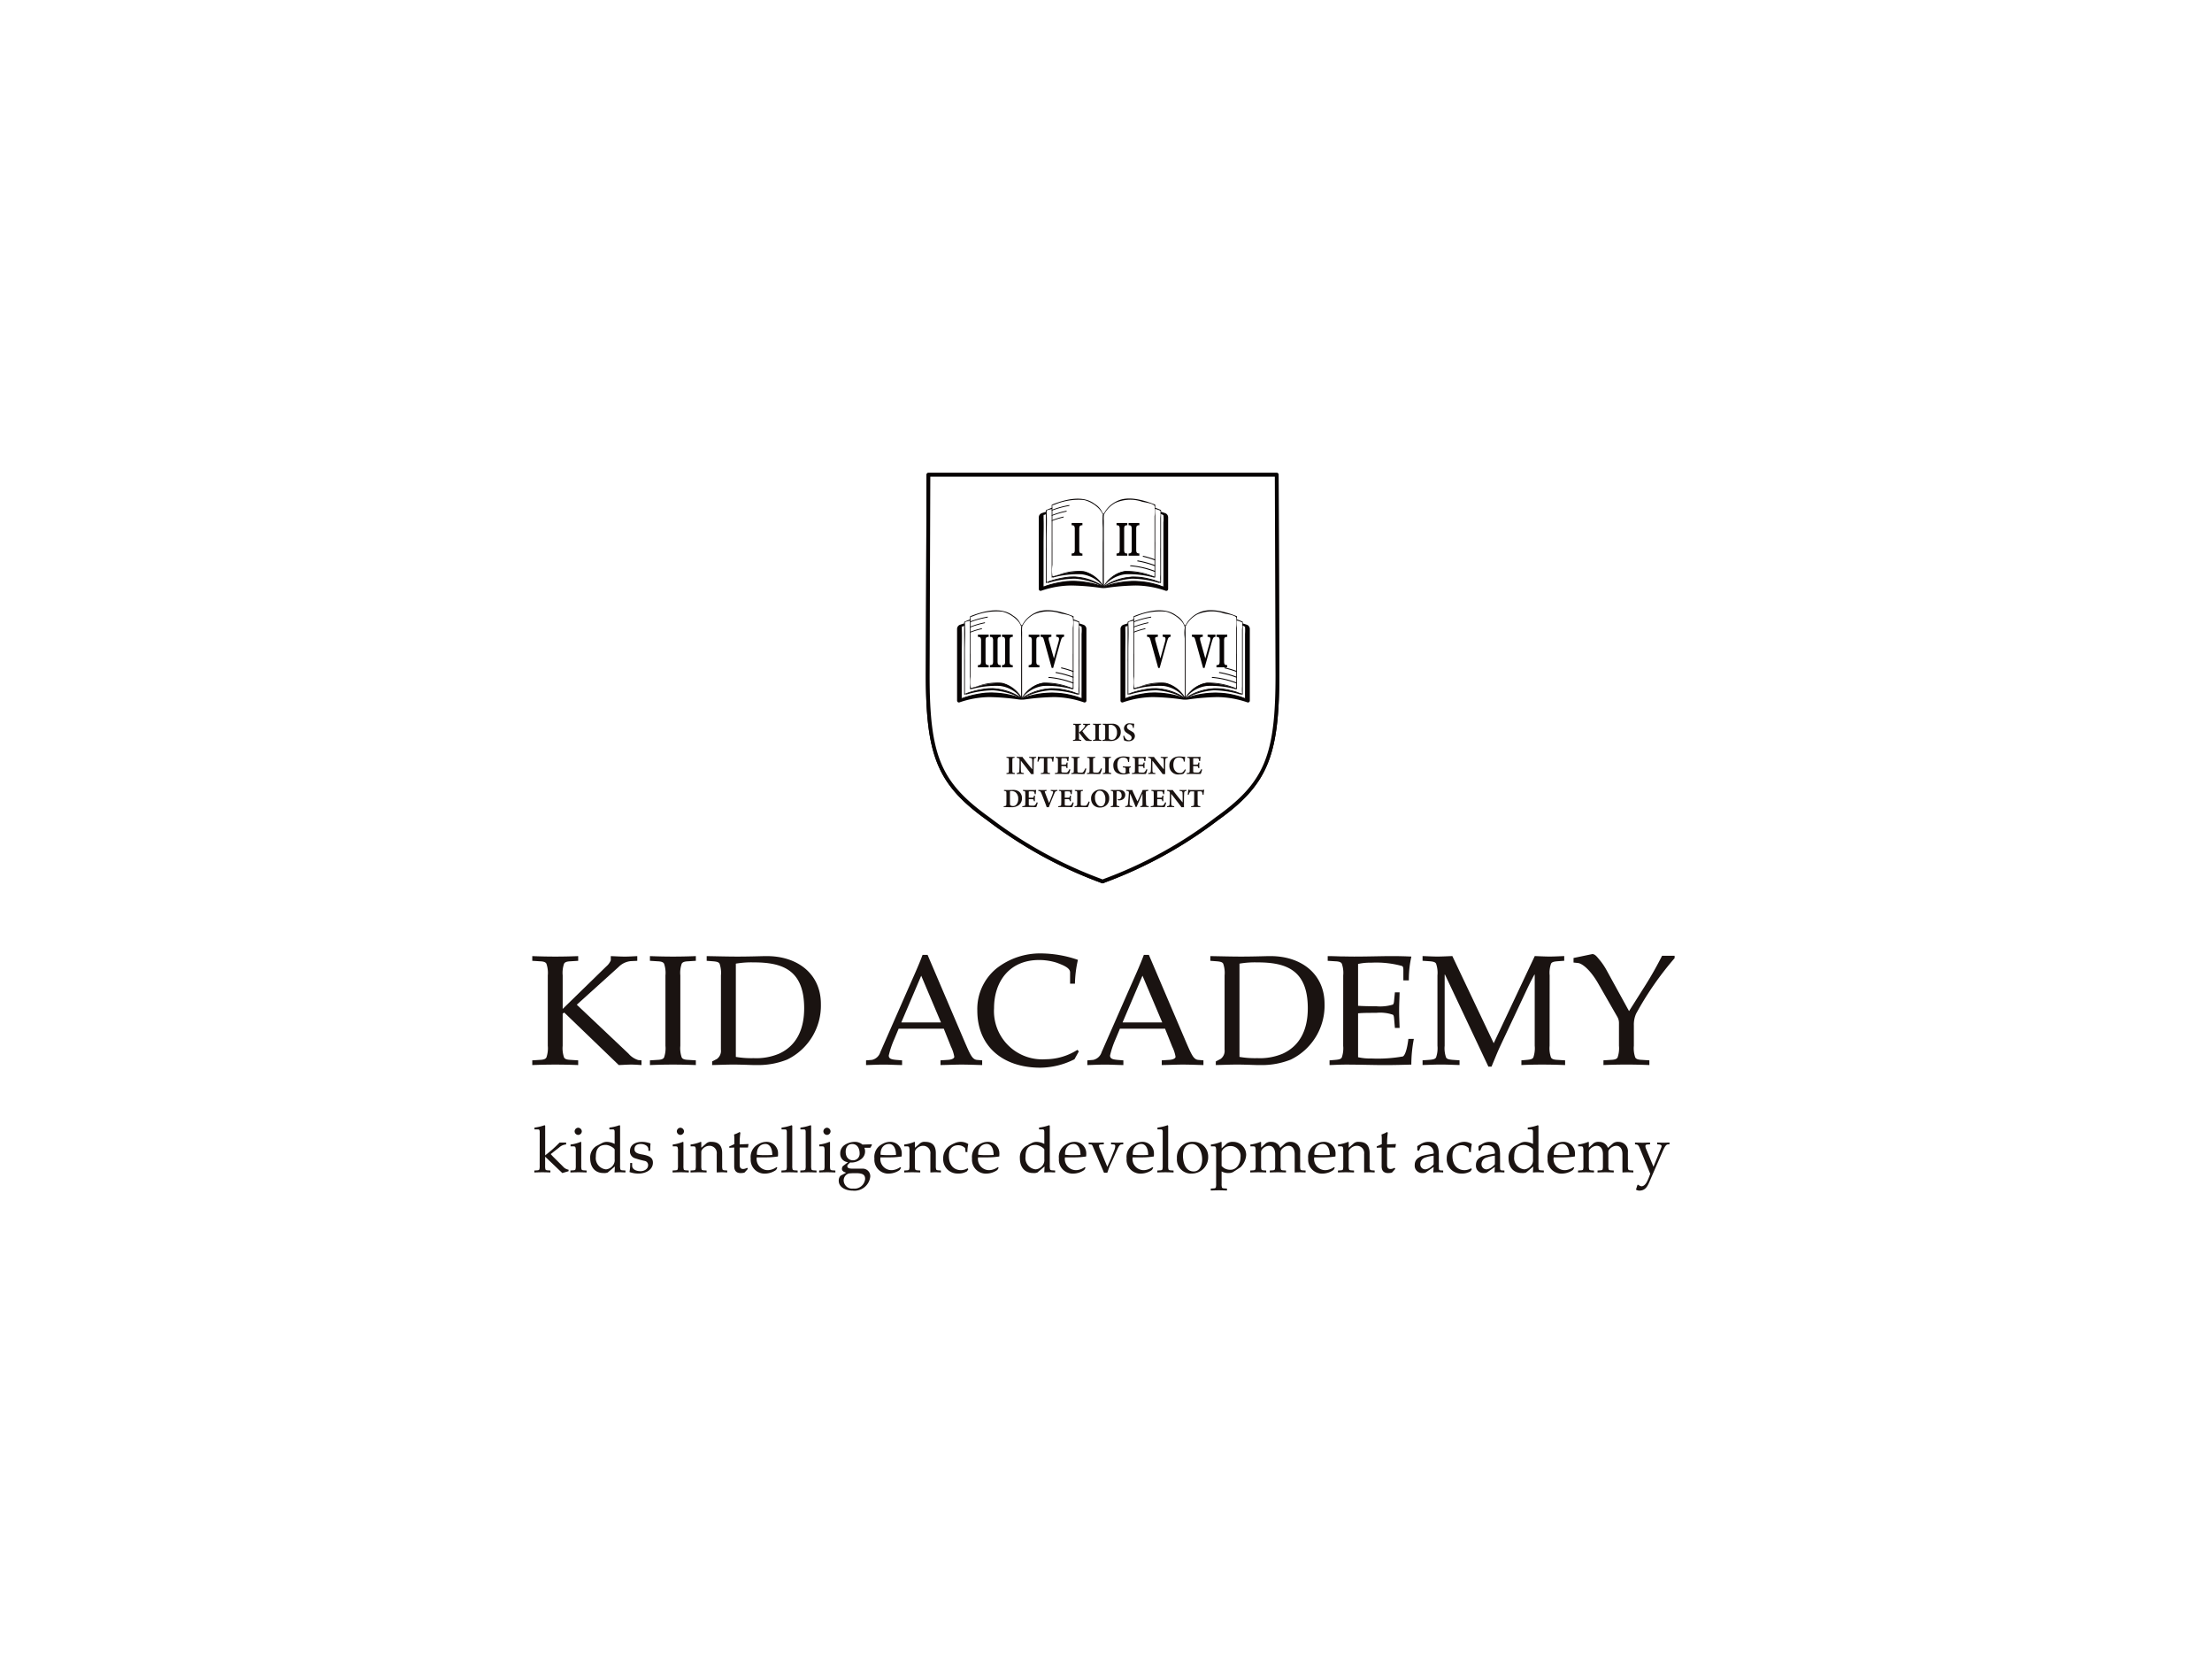 <svg height="196" viewBox="0 0 262 196" width="262" xmlns="http://www.w3.org/2000/svg" xmlns:xlink="http://www.w3.org/1999/xlink"><clipPath id="a"><path d="m0 0h135.307v84.987h-135.307z"/></clipPath><path d="m0 0h262v196h-262z" fill="#fff"/><g clip-path="url(#a)" transform="translate(63.046 56)"><g fill="#1a1311"><path d="m3.6 403.881a3.278 3.278 0 0 0 .167 1.392c.111.186.334.26.779.279l.891.056v.557c-.965-.037-1.837-.056-2.691-.056-.909 0-1.782.019-2.747.056v-.557l.891-.056c.445-.018.668-.093.78-.279a3.281 3.281 0 0 0 .167-1.392v-8.334a3.281 3.281 0 0 0 -.167-1.392c-.111-.185-.334-.26-.78-.278l-.89-.056v-.557c.965.037 1.837.056 2.747.056.854 0 1.727-.018 2.691-.056v.557l-.891.056c-.445.018-.668.093-.779.278a3.278 3.278 0 0 0 -.167 1.392v3.972l5.16-5.03a1.927 1.927 0 0 0 .538-.724v-.5c.594.019 1.114.056 1.652.056.52 0 1.039-.037 1.485-.056v.557l-.78.037a2.36 2.36 0 0 0 -1.448.705l-4.937 4.455 6.125 5.791a2.48 2.48 0 0 0 1.151.761l.389.037v.557c-.352-.018-.8-.056-1.225-.056-.446 0-.891.037-1.466.056l-6.459-6.218-.186.129z" transform="translate(0 -336.047)"/><path d="m99.4 403.881a3.283 3.283 0 0 0 .167 1.392c.112.186.334.26.78.279l.891.056v.557c-.965-.037-1.837-.056-2.691-.056-.91 0-1.782.019-2.747.056v-.557l.891-.056c.446-.018.668-.093.779-.279a3.28 3.28 0 0 0 .167-1.392v-8.334a3.28 3.28 0 0 0 -.167-1.392c-.111-.185-.334-.26-.779-.278l-.891-.056v-.557c.965.037 1.837.056 2.747.056.854 0 1.726-.018 2.691-.056v.557l-.891.056c-.446.018-.668.093-.78.278a3.283 3.283 0 0 0 -.167 1.392z" transform="translate(-81.864 -336.047)"/><path d="m143.672 395.547a3.28 3.28 0 0 0 -.167-1.392c-.112-.185-.334-.242-.78-.278l-.743-.056v-.557c1.244.019 2.431.056 3.656.056s2.413-.037 3.23-.056h.241c3.675 0 6.4 2.135 6.4 5.661a7.1 7.1 0 0 1 -3.991 6.589 9.208 9.208 0 0 1 -3.619.65h-.352c-.742-.018-1.559-.056-2.395-.056s-1.652.037-2.524.056v-.427l.575-.3a1.187 1.187 0 0 0 .464-1.1zm1.764 9.652a10.925 10.925 0 0 0 2.116.148 6.928 6.928 0 0 0 3.026-.538c2.041-.946 2.951-2.858 2.951-5.364 0-4.6-2.636-5.438-5.977-5.438a10.913 10.913 0 0 0 -2.116.149z" transform="translate(-121.326 -336.047)"/><path d="m283.51 402.787c.167.371.371.872.594 1.262.2.353.408.594.742.631l.631.056v.557c-.817-.018-1.633-.056-2.468-.056-.65 0-1.467.037-2.469.056v-.557l.872-.056c.39-.018.762-.149.762-.371a4.346 4.346 0 0 0 -.39-1.188l-.854-2.134h-5.346l-.52 1.244a10.756 10.756 0 0 0 -.65 1.931c0 .389.316.464.891.52l.687.056v.557c-.891-.018-1.6-.056-2.135-.056-.724 0-1.429.037-2.134.056v-.557l.687-.056a1.329 1.329 0 0 0 1-.909l3.3-7.517c.575-1.3 1.206-2.673 1.707-4.009h.594zm-2.914-2.543-2.339-5.531-2.357 5.531z" transform="translate(-232.19 -335.175)"/><path d="m373.806 403.624a9.107 9.107 0 0 1 -4.046 1c-4.454 0-7.462-2.543-7.462-6.756a6.2 6.2 0 0 1 2.265-4.993 8.373 8.373 0 0 1 5.364-1.782 13.683 13.683 0 0 1 4.287.761 13.787 13.787 0 0 0 -.353 2.821h-.575v-1.336c0-.52-.743-.835-1.6-1.151a6.882 6.882 0 0 0 -2.079-.315c-3.49 0-5.327 2.543-5.327 5.7a5.714 5.714 0 0 0 6.106 6.051 7.055 7.055 0 0 0 3.768-1.114l.167.185z" transform="translate(-309.586 -334.194)"/><path d="m463.641 402.787c.167.371.371.872.594 1.262.2.353.408.594.742.631l.631.056v.557c-.817-.018-1.634-.056-2.469-.056-.649 0-1.466.037-2.468.056v-.557l.872-.056c.389-.018.761-.149.761-.371a4.331 4.331 0 0 0 -.389-1.188l-.854-2.134h-5.345l-.52 1.244a10.721 10.721 0 0 0 -.649 1.931c0 .389.315.464.891.52l.687.056v.557c-.891-.018-1.6-.056-2.134-.056-.724 0-1.429.037-2.135.056v-.557l.687-.056a1.329 1.329 0 0 0 1-.909l3.3-7.517c.575-1.3 1.207-2.673 1.708-4.009h.594zm-2.914-2.543-2.339-5.531-2.357 5.531z" transform="translate(-386.113 -335.175)"/><path d="m553.69 395.547a3.278 3.278 0 0 0 -.167-1.392c-.111-.185-.334-.242-.779-.278l-.742-.056v-.557c1.243.019 2.431.056 3.656.056s2.413-.037 3.229-.056h.242c3.675 0 6.4 2.135 6.4 5.661a7.1 7.1 0 0 1 -3.991 6.589 9.209 9.209 0 0 1 -3.619.65h-.353c-.742-.018-1.559-.056-2.394-.056s-1.652.037-2.525.056v-.427l.576-.3a1.186 1.186 0 0 0 .464-1.1zm1.763 9.652a10.926 10.926 0 0 0 2.116.148 6.926 6.926 0 0 0 3.025-.538c2.042-.946 2.951-2.858 2.951-5.364 0-4.6-2.635-5.438-5.976-5.438a10.914 10.914 0 0 0 -2.116.149z" transform="translate(-471.689 -336.047)"/><path d="m649.387 395.548a3.277 3.277 0 0 0 -.167-1.392c-.111-.185-.334-.26-.779-.278l-.891-.056v-.557c.52 0 1.039.019 1.559.037.52 0 1.058.018 1.577.018 1.615 0 3.323-.056 4.38-.056.835 0 1.671.019 2.394.056a12.413 12.413 0 0 0 -.3 2.821h-.649v-1.206c0-.241-.019-.446-.167-.5a11.465 11.465 0 0 0 -3.638-.39 6.422 6.422 0 0 0 -1.559.149v4.956c.594.037 1.262.055 2.153.055a5.169 5.169 0 0 0 1.967-.2c.093-.075.13-.242.148-.483l.093-.965h.557c-.018.761-.056 1.467-.056 2.153s.037 1.392.056 2.06h-.557l-.093-1.1c-.018-.241-.056-.408-.148-.464a4.641 4.641 0 0 0 -1.967-.222c-.891 0-1.578 0-2.153.055v5.2a6.429 6.429 0 0 0 1.559.148 17.062 17.062 0 0 0 3.749-.241c.278-.148.52-.965.65-2.079h.649a15.985 15.985 0 0 0 -.3 3.044c-.705.019-1.893.056-3.081.056h-.573c-1.429-.018-2.9-.056-4.046-.056-.705 0-1.318.037-1.986.056v-.557l.668-.056c.445-.037.668-.093.779-.278a3.276 3.276 0 0 0 .167-1.392z" transform="translate(-553.336 -336.048)"/><path d="m739.782 403.881a3.283 3.283 0 0 0 .167 1.392c.112.186.334.26.78.279l.891.056v.557c-.965-.037-1.837-.056-2.691-.056-.909 0-1.782.019-2.487.056v-.557l.631-.056c.445-.037.668-.093.779-.279a3.278 3.278 0 0 0 .167-1.392v-8.427h-.037c-.279.5-.539 1.021-.78 1.522l-3.3 7.016c-.353.761-.668 1.578-1 2.357h-.371l-5.142-10.9h-.037v8.427a3.28 3.28 0 0 0 .167 1.392c.111.186.334.241.779.279l.817.056v.557c-.817-.018-1.485-.056-2.227-.056-.668 0-1.411.037-2.153.056v-.557l.817-.056c.445-.037.668-.093.78-.279a3.282 3.282 0 0 0 .167-1.392v-8.334a3.282 3.282 0 0 0 -.167-1.392c-.111-.185-.334-.242-.78-.278l-.817-.056v-.557c.575.019 1.169.056 1.763.056s1.188-.037 1.764-.056l4.9 10.32 4.863-10.32c.594.019 1.169.056 1.763.056s1.188-.037 1.726-.056v.557l-.779.056c-.445.037-.668.093-.78.278a3.283 3.283 0 0 0 -.167 1.392z" transform="translate(-619.286 -336.047)"/><path d="m854.276 398.363 1.912-3.025c.742-1.169 1.392-2.339 2-3.527h1.485v.278a37.494 37.494 0 0 0 -4.566 6.589 3.187 3.187 0 0 0 -.26 1.392v2.394a3.282 3.282 0 0 0 .167 1.392c.111.186.334.26.779.278l.891.056v.557c-.965-.037-1.837-.056-2.692-.056-.909 0-1.782.019-2.747.056v-.557l.891-.056c.445-.018.668-.093.779-.278a3.281 3.281 0 0 0 .167-1.392v-2.634a1.464 1.464 0 0 0 -.167-.743l-2.3-4.009c-.965-1.67-1.912-2.357-2.376-2.413l-.538-.056v-.538l2.135-.445c.037 0 .056-.018.093-.018.334 0 .576.353.872.705a7.647 7.647 0 0 1 .816 1.206z" transform="translate(-724.37 -334.631)"/><path d="m2.323 531.693c0-.176-.023-.315-.192-.315h-.431v-.215a5.337 5.337 0 0 0 1.2-.284l.069.062v3.509l.56-.45c.407-.33.837-.753 1.152-1.067h.768v.23h-.039a1.366 1.366 0 0 0 -.791.361l-.991.776c.154.184.322.353.491.522l.968.96a1.107 1.107 0 0 0 .653.368v.177l-.74.219-2.035-1.935v1.059a1.556 1.556 0 0 0 .038.445c.031.069.115.1.246.108l.338.023v.23c-.261-.008-.568-.023-.945-.023s-.684.015-.96.023v-.23l.353-.023c.131-.008.215-.038.246-.108a1.558 1.558 0 0 0 .038-.445z" transform="translate(-1.441 -453.64)"/><path d="m32.323 537.427a1.554 1.554 0 0 0 .039.445c.031.069.115.1.246.108l.353.023v.23c-.277-.008-.584-.023-.96-.023s-.684.015-.96.023v-.233l.353-.023c.131-.008.215-.038.246-.108a1.554 1.554 0 0 0 .039-.445v-1.724a1.211 1.211 0 0 0 -.054-.476c-.046-.062-.123-.085-.284-.085h-.284v-.215a4.343 4.343 0 0 0 1.2-.315l.069.031zm.069-4.062a.444.444 0 0 1 -.43.423.436.436 0 0 1 -.422-.423.443.443 0 0 1 .422-.43.451.451 0 0 1 .43.43" transform="translate(-26.525 -455.397)"/><path d="m50.035 531.694c0-.177-.023-.315-.192-.315h-.43v-.215a5.333 5.333 0 0 0 1.2-.284l.069.061v4.73a1.556 1.556 0 0 0 .038.445c.031.069.115.1.246.107l.353.023v.23c-.315-.008-.507-.023-.7-.023s-.392.015-.591.023l.038-.706-.852.714a1.147 1.147 0 0 1 -.491.062c-1.075 0-1.582-.768-1.582-1.774a1.575 1.575 0 0 1 .722-1.42l.676-.353a1.207 1.207 0 0 1 .568-.146 2.146 2.146 0 0 1 .929.246zm0 2.074c0-.153-.6-.553-1.059-.553h-.023c-.784.023-1.144.468-1.144 1.405a1.339 1.339 0 0 0 1.2 1.49 1.151 1.151 0 0 0 .837-.484 1 1 0 0 0 .192-.7v-1.159z" transform="translate(-40.281 -453.641)"/><path d="m79.447 546.947v.315c0 .476.545.653.991.653.484 0 .9-.284.9-.7a.492.492 0 0 0 -.368-.507 10.4 10.4 0 0 1 -1.129-.307.854.854 0 0 1 -.653-.837c0-.83.722-1.121 1.444-1.121a2.91 2.91 0 0 1 .991.192c-.023.276-.031.561-.038.868h-.215v-.177c0-.4-.453-.63-.891-.63-.653 0-.753.361-.753.622 0 .33.254.507.837.607.914.153 1.344.384 1.344.983 0 .844-.845 1.29-1.7 1.29a3.131 3.131 0 0 1 -1.075-.184 4.878 4.878 0 0 0 .084-1.068z" transform="translate(-67.619 -465.231)"/><path d="m115.523 537.427a1.561 1.561 0 0 0 .038.445c.031.069.115.1.246.108l.353.023v.23c-.276-.008-.584-.023-.96-.023s-.684.015-.96.023v-.233l.353-.023c.131-.008.215-.038.246-.108a1.564 1.564 0 0 0 .038-.445v-1.724a1.21 1.21 0 0 0 -.054-.476c-.046-.062-.123-.085-.285-.085h-.284v-.215a4.35 4.35 0 0 0 1.2-.315l.069.031zm.069-4.062a.444.444 0 0 1 -.43.423.437.437 0 0 1 -.422-.423.444.444 0 0 1 .422-.43.451.451 0 0 1 .43.43" transform="translate(-97.62 -455.397)"/><path d="m130.085 547.261a1.561 1.561 0 0 0 .038.445c.031.069.115.1.246.108l.345.023v.23c-.268-.008-.576-.023-.952-.023s-.683.015-.952.023v-.23l.346-.023c.13-.008.215-.038.246-.108a1.554 1.554 0 0 0 .039-.445v-1.728a1.207 1.207 0 0 0 -.054-.476c-.046-.062-.123-.085-.284-.085h-.284v-.215a4.352 4.352 0 0 0 1.2-.315l.069.031v.653h.015l.568-.492a.81.81 0 0 1 .622-.192c.9 0 1.267.5 1.267 1.336v1.482a1.554 1.554 0 0 0 .039.445c.031.069.115.1.246.108l.315.023v.23c-.192-.008-.415-.023-.63-.023s-.438.015-.614.023v-2.181a.859.859 0 0 0 -.883-.975c-.469 0-.945.407-.945.722z" transform="translate(-110.069 -465.231)"/><path d="m160.38 538.285v-.161l.6-.268v-.538a5.459 5.459 0 0 0 -.031-.607 2.812 2.812 0 0 0 .653-.292l.092.085a8.9 8.9 0 0 0 -.084 1.091v.292l1.052-.046-.069.415h-.983v2.012c0 .353.1.53.422.53a.877.877 0 0 0 .453-.146l.1.131-.369.407c-.069.077-.338.092-.5.092-.407 0-.753-.192-.753-.814v-2.211z" transform="translate(-137.046 -458.374)"/><path d="m181.042 545.849a2.285 2.285 0 0 1 -.015.323 8.5 8.5 0 0 1 -1.39.107h-1.121a1.323 1.323 0 0 0 1.39 1.513 1.831 1.831 0 0 0 .953-.361l.1.077-.153.261a2.255 2.255 0 0 1 -1.229.43 1.641 1.641 0 0 1 -1.774-1.774 1.711 1.711 0 0 1 .553-1.467 2.4 2.4 0 0 1 .476-.307 1.763 1.763 0 0 1 .752-.207 1.36 1.36 0 0 1 1.459 1.405m-2.511.023v.1a8.441 8.441 0 0 0 .975.046q.449 0 .853-.023c0-.714-.261-1.3-.814-1.3-.568 0-1.014.407-1.014 1.175" transform="translate(-151.932 -465.231)"/><path d="m203.461 531.693c0-.176-.023-.315-.192-.315h-.43v-.215a5.338 5.338 0 0 0 1.2-.284l.069.062v4.73a1.555 1.555 0 0 0 .038.445c.031.069.115.1.246.108l.353.023v.23c-.276-.008-.583-.023-.96-.023s-.683.015-.96.023v-.23l.353-.023c.13-.008.215-.038.246-.108a1.562 1.562 0 0 0 .038-.445z" transform="translate(-173.314 -453.64)"/><path d="m218.822 531.693c0-.176-.023-.315-.192-.315h-.43v-.215a5.338 5.338 0 0 0 1.2-.284l.069.062v4.73a1.554 1.554 0 0 0 .039.445c.031.069.115.1.246.108l.353.023v.23c-.276-.008-.583-.023-.96-.023s-.683.015-.96.023v-.23l.354-.023c.13-.008.215-.038.246-.108a1.561 1.561 0 0 0 .038-.445z" transform="translate(-186.44 -453.64)"/><path d="m234.829 537.427a1.554 1.554 0 0 0 .039.445c.031.069.115.1.246.108l.353.023v.23c-.276-.008-.583-.023-.96-.023s-.683.015-.96.023v-.233l.354-.023c.13-.008.215-.038.246-.108a1.554 1.554 0 0 0 .039-.445v-1.724a1.211 1.211 0 0 0 -.054-.476c-.046-.062-.123-.085-.284-.085h-.284v-.215a4.356 4.356 0 0 0 1.2-.315l.069.031zm.069-4.062a.444.444 0 0 1 -.43.423.437.437 0 0 1 -.422-.423.444.444 0 0 1 .422-.43.451.451 0 0 1 .43.43" transform="translate(-199.567 -455.397)"/><path d="m252.523 545.142a1.048 1.048 0 0 1 .085.43 1.128 1.128 0 0 1 -.515.952 1.912 1.912 0 0 1 -1.075.369 1.147 1.147 0 0 1 -.161-.015c-.107.107-.353.261-.353.43 0 .292.353.307.584.307h1.228a.889.889 0 0 1 .906.952 1.875 1.875 0 0 1 -2.081 1.651c-.929 0-1.651-.468-1.651-1.152a.83.83 0 0 1 .215-.614l.668-.361c-.338-.092-.507-.23-.507-.453a.552.552 0 0 1 .115-.323l.591-.453v-.015a.983.983 0 0 1 -.906-1.029 1.182 1.182 0 0 1 .583-1.045 2.236 2.236 0 0 1 1.113-.33 1.4 1.4 0 0 1 .937.322l1.09-.031.031.092-.192.315zm.092 3.7c0-.453-.215-.691-1.083-.691-.2 0-.468 0-.814.03a.849.849 0 0 0 -.645.806 1 1 0 0 0 1.121.991 1.274 1.274 0 0 0 1.421-1.136m-1.535-4.142c-.515 0-.768.4-.768.906 0 .676.377 1.021.868 1.021a.775.775 0 0 0 .783-.814c0-.561-.246-1.113-.883-1.113" transform="translate(-213.191 -465.231)"/><path d="m281.768 545.849a2.265 2.265 0 0 1 -.015.323 8.5 8.5 0 0 1 -1.39.107h-1.121a1.323 1.323 0 0 0 1.39 1.513 1.83 1.83 0 0 0 .952-.361l.1.077-.153.261a2.257 2.257 0 0 1 -1.229.43 1.641 1.641 0 0 1 -1.774-1.774 1.711 1.711 0 0 1 .553-1.467 2.393 2.393 0 0 1 .476-.307 1.762 1.762 0 0 1 .752-.207 1.36 1.36 0 0 1 1.459 1.405m-2.511.023v.1a8.448 8.448 0 0 0 .976.046q.449 0 .852-.023c0-.714-.261-1.3-.814-1.3-.568 0-1.014.407-1.014 1.175" transform="translate(-238.004 -465.231)"/><path d="m304.034 547.261a1.561 1.561 0 0 0 .038.445c.031.069.115.1.246.108l.346.023v.23c-.269-.008-.576-.023-.952-.023s-.684.015-.952.023v-.23l.345-.023c.131-.008.215-.038.246-.108a1.557 1.557 0 0 0 .038-.445v-1.728a1.208 1.208 0 0 0 -.054-.476c-.046-.062-.123-.085-.284-.085h-.284v-.215a4.338 4.338 0 0 0 1.2-.315l.069.031v.653h.015l.568-.492a.809.809 0 0 1 .622-.192c.9 0 1.267.5 1.267 1.336v1.482a1.554 1.554 0 0 0 .039.445c.031.069.115.1.246.108l.315.023v.23c-.192-.008-.415-.023-.63-.023s-.438.015-.615.023v-2.181a.858.858 0 0 0 -.883-.975c-.468 0-.944.407-.944.722z" transform="translate(-258.711 -465.231)"/><path d="m337.187 545.657-.054-.468a1.123 1.123 0 0 0 -.8-.346c-.53 0-1.121.246-1.121 1.252 0 1.213.691 1.7 1.436 1.7a1.677 1.677 0 0 0 .784-.223l.077.115-.161.246a1.892 1.892 0 0 1 -1.068.261 1.688 1.688 0 0 1 -1.743-1.774 1.767 1.767 0 0 1 .66-1.436 3.617 3.617 0 0 1 .653-.368 1.886 1.886 0 0 1 .737-.177 1.617 1.617 0 0 1 .921.269 4.112 4.112 0 0 0 -.107.944z" transform="translate(-285.865 -465.231)"/><path d="m361.218 545.849a2.282 2.282 0 0 1 -.015.323 8.5 8.5 0 0 1 -1.39.107h-1.121a1.323 1.323 0 0 0 1.39 1.513 1.832 1.832 0 0 0 .953-.361l.1.077-.153.261a2.255 2.255 0 0 1 -1.229.43 1.641 1.641 0 0 1 -1.774-1.774 1.711 1.711 0 0 1 .553-1.467 2.4 2.4 0 0 1 .476-.307 1.763 1.763 0 0 1 .753-.207 1.36 1.36 0 0 1 1.459 1.405m-2.511.023v.1a8.441 8.441 0 0 0 .975.046q.449 0 .853-.023c0-.714-.261-1.3-.814-1.3-.568 0-1.014.407-1.014 1.175" transform="translate(-305.894 -465.231)"/><path d="m399.835 531.694c0-.177-.023-.315-.192-.315h-.43v-.215a5.335 5.335 0 0 0 1.2-.284l.069.061v4.73a1.556 1.556 0 0 0 .038.445c.03.069.115.1.246.107l.353.023v.23c-.315-.008-.507-.023-.7-.023s-.391.015-.591.023l.038-.706-.852.714a1.149 1.149 0 0 1 -.491.062c-1.075 0-1.582-.768-1.582-1.774a1.574 1.574 0 0 1 .721-1.42l.676-.353a1.206 1.206 0 0 1 .568-.146 2.147 2.147 0 0 1 .929.246zm0 2.074c0-.153-.6-.553-1.06-.553h-.023c-.783.023-1.144.468-1.144 1.405a1.339 1.339 0 0 0 1.2 1.49 1.151 1.151 0 0 0 .837-.484 1 1 0 0 0 .192-.7v-1.159z" transform="translate(-339.188 -453.641)"/><path d="m431.961 545.849a2.265 2.265 0 0 1 -.015.323 8.5 8.5 0 0 1 -1.39.107h-1.121a1.323 1.323 0 0 0 1.39 1.513 1.83 1.83 0 0 0 .952-.361l.1.077-.153.261a2.257 2.257 0 0 1 -1.229.43 1.641 1.641 0 0 1 -1.774-1.774 1.711 1.711 0 0 1 .553-1.467 2.394 2.394 0 0 1 .476-.307 1.762 1.762 0 0 1 .752-.207 1.36 1.36 0 0 1 1.459 1.405m-2.511.023v.1a8.448 8.448 0 0 0 .976.046q.449 0 .852-.023c0-.714-.261-1.3-.814-1.3-.568 0-1.014.407-1.014 1.175" transform="translate(-366.345 -465.231)"/><path d="m455.47 547.711c-.13.284-.207.576-.315.837h-.384l-1.32-3.095c-.046-.107-.092-.246-.238-.253l-.261-.015v-.215c.3.008.6.023.9.023s.591-.015.891-.023v.215l-.376.015c-.123.008-.192.046-.192.161a.8.8 0 0 0 .069.276l.914 2.212c.162-.354.33-.714.476-1.075l.323-.814a1.629 1.629 0 0 0 .146-.553c0-.138-.061-.2-.184-.208l-.315-.015v-.215c.238.008.484.023.722.023s.484-.015.721-.023v.215l-.238.015c-.192.015-.323.284-.43.514z" transform="translate(-387.051 -465.68)"/><path d="m487.075 545.849a2.282 2.282 0 0 1 -.015.323 8.5 8.5 0 0 1 -1.39.107h-1.121a1.323 1.323 0 0 0 1.39 1.513 1.83 1.83 0 0 0 .952-.361l.1.077-.154.261a2.257 2.257 0 0 1 -1.229.43 1.641 1.641 0 0 1 -1.774-1.774 1.711 1.711 0 0 1 .553-1.467 2.393 2.393 0 0 1 .476-.307 1.76 1.76 0 0 1 .752-.207 1.36 1.36 0 0 1 1.459 1.405m-2.511.023v.1a8.447 8.447 0 0 0 .975.046q.45 0 .853-.023c0-.714-.261-1.3-.814-1.3s-1.014.407-1.014 1.175" transform="translate(-413.441 -465.231)"/><path d="m509.494 531.693c0-.176-.023-.315-.192-.315h-.43v-.215a5.331 5.331 0 0 0 1.2-.284l.069.062v4.73a1.561 1.561 0 0 0 .038.445c.031.069.115.1.245.108l.353.023v.23c-.277-.008-.583-.023-.96-.023s-.683.015-.96.023v-.23l.353-.023c.13-.008.215-.038.245-.108a1.562 1.562 0 0 0 .038-.445z" transform="translate(-434.822 -453.64)"/><path d="m526.434 548.2a1.67 1.67 0 0 1 -1.636-1.8 1.83 1.83 0 0 1 1.958-1.958 1.725 1.725 0 0 1 1.744 1.751 1.929 1.929 0 0 1 -2.012 2zm-.921-2.127c0 .806.292 1.873 1.275 1.873.7 0 1-.7 1-1.413 0-.99-.468-1.835-1.206-1.835-.814 0-1.067.66-1.067 1.375" transform="translate(-448.444 -465.231)"/><path d="m552.994 545.534a1.211 1.211 0 0 0 -.054-.476c-.046-.062-.123-.085-.284-.085h-.285v-.215a4.349 4.349 0 0 0 1.2-.315l.069.031v.722h.015l.614-.561a1.144 1.144 0 0 1 .722-.192 1.542 1.542 0 0 1 1.559 1.566 2.274 2.274 0 0 1 -.668 1.436l-.875.568a1.021 1.021 0 0 1 -.53.123 1.6 1.6 0 0 1 -.837-.192v1.456a1.565 1.565 0 0 0 .038.446c.03.069.115.1.245.107l.353.023v.23c-.277-.008-.583-.023-.96-.023s-.683.015-.96.023v-.23l.353-.023c.13-.008.215-.038.245-.107a1.562 1.562 0 0 0 .038-.446zm.645 1.759a1.331 1.331 0 0 0 1.09.453c.622 0 1.152-.637 1.152-1.505a1.163 1.163 0 0 0 -1.2-1.3 1.114 1.114 0 0 0 -1.006.583.4.4 0 0 0 -.038.207z" transform="translate(-471.993 -465.231)"/><path d="m585.144 545.534a1.211 1.211 0 0 0 -.054-.476c-.046-.062-.123-.085-.284-.085h-.285v-.215a4.359 4.359 0 0 0 1.2-.315l.069.031v.653l.53-.492a.935.935 0 0 1 .676-.192 1.083 1.083 0 0 1 1.052.714l.584-.522a.946.946 0 0 1 .676-.192 1.111 1.111 0 0 1 1.105 1.236v1.582a1.555 1.555 0 0 0 .039.445c.031.069.115.1.246.108l.361.023v.23c-.238-.008-.461-.023-.676-.023s-.438.015-.614.023v-2.181c0-.514-.223-.975-.722-.975-.468 0-.945.407-.945.722v1.628a1.56 1.56 0 0 0 .038.445c.031.069.115.1.245.108l.354.023v.23c-.277-.008-.584-.023-.96-.023s-.683.015-.96.023v-.23l.353-.023c.13-.008.215-.038.245-.108a1.56 1.56 0 0 0 .038-.445v-1.374c0-.514-.222-.975-.721-.975-.469 0-.945.407-.945.722v1.628a1.559 1.559 0 0 0 .038.445c.031.069.115.1.246.108l.323.023v.23c-.246-.008-.553-.023-.929-.023s-.683.015-.96.023v-.23l.353-.023c.13-.008.215-.038.246-.108a1.56 1.56 0 0 0 .038-.445z" transform="translate(-499.465 -465.231)"/><path d="m634.889 545.849a2.287 2.287 0 0 1 -.015.323 8.506 8.506 0 0 1 -1.39.107h-1.121a1.323 1.323 0 0 0 1.39 1.513 1.829 1.829 0 0 0 .952-.361l.1.077-.154.261a2.253 2.253 0 0 1 -1.228.43 1.642 1.642 0 0 1 -1.774-1.774 1.712 1.712 0 0 1 .553-1.467 2.415 2.415 0 0 1 .476-.307 1.766 1.766 0 0 1 .753-.207 1.36 1.36 0 0 1 1.459 1.405m-2.511.023v.1a8.431 8.431 0 0 0 .975.046q.449 0 .852-.023c0-.714-.261-1.3-.814-1.3-.568 0-1.014.407-1.014 1.175" transform="translate(-539.748 -465.231)"/><path d="m657.159 547.261a1.575 1.575 0 0 0 .038.445c.031.069.115.1.246.108l.346.023v.23c-.269-.008-.576-.023-.952-.023s-.683.015-.952.023v-.23l.345-.023c.131-.008.215-.038.246-.108a1.558 1.558 0 0 0 .038-.445v-1.728a1.212 1.212 0 0 0 -.054-.476c-.046-.062-.123-.085-.284-.085h-.284v-.215a4.345 4.345 0 0 0 1.2-.315l.069.031v.653h.015l.568-.492a.81.81 0 0 1 .622-.192c.9 0 1.267.5 1.267 1.336v1.482a1.575 1.575 0 0 0 .038.445c.031.069.115.1.246.108l.315.023v.23c-.192-.008-.415-.023-.63-.023s-.438.015-.615.023v-2.181a.858.858 0 0 0 -.883-.975c-.468 0-.944.407-.944.722z" transform="translate(-560.458 -465.231)"/><path d="m687.451 538.285v-.161l.6-.268v-.538a5.423 5.423 0 0 0 -.031-.607 2.8 2.8 0 0 0 .653-.292l.092.085a8.9 8.9 0 0 0 -.085 1.091v.292l1.052-.046-.069.415h-.983v2.012c0 .353.1.53.422.53a.877.877 0 0 0 .453-.146l.1.131-.368.407c-.069.077-.338.092-.5.092-.407 0-.753-.192-.753-.814v-2.211z" transform="translate(-587.432 -458.374)"/><path d="m720.628 545.834v-.023a.865.865 0 0 0 -.967-.96c-.33 0-.438.031-.538.161a1.512 1.512 0 0 0 -.13.253l-.1.238-.2-.054v-.5l.407-.246a1.719 1.719 0 0 1 .891-.261c.96 0 1.252.422 1.252 1.528v1.406a2 2 0 0 0 .023.33c.015.077.084.108.192.115l.3.015v.23c-.192-.008-.384-.023-.576-.023s-.392.015-.591.023l.038-.653-.952.66a.729.729 0 0 1 -.353.062.868.868 0 0 1 -.937-.929c0-.883.776-1.106 1.482-1.236zm0 .246a4.679 4.679 0 0 0 -1.121.269.821.821 0 0 0 -.461.722.6.6 0 0 0 .6.63 1.359 1.359 0 0 0 .737-.353 1.178 1.178 0 0 0 .246-.253z" transform="translate(-613.866 -465.231)"/><path d="m747.114 545.657-.053-.468a1.126 1.126 0 0 0 -.8-.346c-.53 0-1.121.246-1.121 1.252 0 1.213.692 1.7 1.436 1.7a1.674 1.674 0 0 0 .783-.223l.077.115-.161.246a1.892 1.892 0 0 1 -1.068.261 1.688 1.688 0 0 1 -1.743-1.774 1.767 1.767 0 0 1 .66-1.436 3.627 3.627 0 0 1 .653-.368 1.886 1.886 0 0 1 .737-.177 1.618 1.618 0 0 1 .922.269 4.086 4.086 0 0 0 -.107.944z" transform="translate(-636.151 -465.231)"/><path d="m770.464 545.834v-.023a.865.865 0 0 0 -.968-.96c-.33 0-.438.031-.538.161a1.516 1.516 0 0 0 -.13.253l-.1.238-.2-.054v-.5l.407-.246a1.719 1.719 0 0 1 .891-.261c.96 0 1.252.422 1.252 1.528v1.406a2.01 2.01 0 0 0 .023.33c.015.077.085.108.192.115l.3.015v.23c-.192-.008-.384-.023-.576-.023s-.392.015-.591.023l.038-.653-.952.66a.728.728 0 0 1 -.353.062.868.868 0 0 1 -.937-.929c0-.883.776-1.106 1.482-1.236zm0 .246a4.679 4.679 0 0 0 -1.121.269.821.821 0 0 0 -.461.722.6.6 0 0 0 .6.63 1.36 1.36 0 0 0 .737-.353 1.179 1.179 0 0 0 .246-.253z" transform="translate(-656.451 -465.231)"/><path d="m797.672 531.694c0-.177-.023-.315-.192-.315h-.43v-.215a5.331 5.331 0 0 0 1.2-.284l.069.061v4.73a1.564 1.564 0 0 0 .038.445c.031.069.115.1.246.107l.353.023v.23c-.315-.008-.507-.023-.7-.023s-.392.015-.592.023l.039-.706-.853.714a1.147 1.147 0 0 1 -.491.062c-1.075 0-1.582-.768-1.582-1.774a1.575 1.575 0 0 1 .722-1.42l.676-.353a1.206 1.206 0 0 1 .568-.146 2.146 2.146 0 0 1 .929.246zm0 2.074c0-.153-.6-.553-1.06-.553h-.023c-.783.023-1.144.468-1.144 1.405a1.339 1.339 0 0 0 1.2 1.49 1.151 1.151 0 0 0 .837-.484 1 1 0 0 0 .192-.7v-1.159z" transform="translate(-679.143 -453.641)"/><path d="m829.8 545.849a2.251 2.251 0 0 1 -.016.323 8.5 8.5 0 0 1 -1.39.107h-1.121a1.324 1.324 0 0 0 1.39 1.513 1.831 1.831 0 0 0 .952-.361l.1.077-.153.261a2.256 2.256 0 0 1 -1.229.43 1.641 1.641 0 0 1 -1.774-1.774 1.711 1.711 0 0 1 .553-1.467 2.4 2.4 0 0 1 .476-.307 1.763 1.763 0 0 1 .753-.207 1.36 1.36 0 0 1 1.459 1.405m-2.511.023v.1a8.442 8.442 0 0 0 .975.046q.449 0 .853-.023c0-.714-.261-1.3-.814-1.3-.568 0-1.014.407-1.014 1.175" transform="translate(-706.3 -465.231)"/><path d="m851.956 545.534a1.21 1.21 0 0 0 -.054-.476c-.046-.062-.123-.085-.284-.085h-.284v-.215a4.35 4.35 0 0 0 1.2-.315l.069.031v.653l.53-.492a.935.935 0 0 1 .676-.192 1.082 1.082 0 0 1 1.052.714l.584-.522a.946.946 0 0 1 .676-.192 1.111 1.111 0 0 1 1.106 1.236v1.582a1.552 1.552 0 0 0 .039.445c.031.069.115.1.246.108l.361.023v.23c-.238-.008-.461-.023-.676-.023s-.438.015-.615.023v-2.181c0-.514-.223-.975-.722-.975-.468 0-.945.407-.945.722v1.628a1.56 1.56 0 0 0 .038.445c.031.069.115.1.246.108l.353.023v.23c-.277-.008-.583-.023-.96-.023s-.683.015-.96.023v-.23l.353-.023c.13-.008.215-.038.246-.108a1.554 1.554 0 0 0 .039-.445v-1.374c0-.514-.223-.975-.722-.975-.468 0-.944.407-.944.722v1.628a1.555 1.555 0 0 0 .039.445c.031.069.115.1.246.108l.323.023v.23c-.246-.008-.553-.023-.929-.023s-.684.015-.96.023v-.23l.353-.023c.131-.008.215-.038.246-.108a1.561 1.561 0 0 0 .038-.445z" transform="translate(-727.458 -465.231)"/><path d="m900.826 545.591a.494.494 0 0 0 .046-.184c0-.138-.115-.192-.323-.208l-.2-.015v-.215c.246.008.484.023.729.023s.484-.015.73-.023v.215l-.215.015c-.184.015-.353.253-.645.929l-1.559 3.594c-.246.561-.522.945-1.167.945a.841.841 0 0 1 -.384-.115l.184-.576h.1a.655.655 0 0 0 .376.177h.015c.446-.031.692-.653.837-1.006l.177-.468-1.267-3.1c-.123-.292-.23-.361-.4-.376l-.138-.015v-.215c.3.008.591.023.891.023s.592-.015.891-.023v.215l-.292.015c-.146.008-.253.046-.253.2a.773.773 0 0 0 .069.3l.883 2.135z" transform="translate(-767.112 -465.68)"/></g><path d="m363.272 1.533.082 23.75c0 9.468-1.31 12.79-7.172 16.978a51.376 51.376 0 0 1 -13.534 7.423 51.379 51.379 0 0 1 -13.534-7.423c-5.863-4.188-7.172-7.51-7.172-16.978l.082-23.75z" fill="#b71013" transform="translate(-275.098 -1.31)"/><path d="m341.338 48.6a.238.238 0 0 1 -.088-.017l-.227-.093a51.329 51.329 0 0 1 -13.351-7.355c-5.84-4.172-7.266-7.54-7.266-17.16l.082-23.752a.223.223 0 0 1 .223-.223h41.251a.223.223 0 0 1 .223.222l.082 23.75c0 9.621-1.426 12.989-7.266 17.161a51.323 51.323 0 0 1 -13.352 7.355l-.227.093a.223.223 0 0 1 -.085.017m-20.404-48.151-.081 23.528c0 9.545 1.323 12.684 7.079 16.8a50.457 50.457 0 0 0 13.262 7.305l.144.059.143-.059a50.459 50.459 0 0 0 13.263-7.305c5.756-4.112 7.079-7.252 7.079-16.8l-.081-23.528z" fill="#070303" transform="translate(-273.789 -.001)"/><path d="m363.272 1.533.082 23.75c0 9.468-1.31 12.79-7.172 16.978a51.376 51.376 0 0 1 -13.534 7.423 51.379 51.379 0 0 1 -13.534-7.423c-5.863-4.188-7.172-7.51-7.172-16.978l.082-23.75z" fill="#b71013" transform="translate(-275.098 -1.31)"/><path d="m363.272 1.533.082 23.75c0 9.468-1.31 12.79-7.172 16.978a51.376 51.376 0 0 1 -13.534 7.423 51.379 51.379 0 0 1 -13.534-7.423c-5.863-4.188-7.172-7.51-7.172-16.978l.082-23.75z" fill="#fff" transform="translate(-275.098 -1.31)"/><path d="m341.338 48.6a.238.238 0 0 1 -.088-.017l-.227-.093a51.329 51.329 0 0 1 -13.351-7.355c-5.84-4.172-7.266-7.54-7.266-17.16l.082-23.752a.223.223 0 0 1 .223-.223h41.251a.223.223 0 0 1 .223.222l.082 23.75c0 9.621-1.426 12.989-7.266 17.161a51.323 51.323 0 0 1 -13.352 7.355l-.227.093a.223.223 0 0 1 -.085.017m-20.404-48.151-.081 23.528c0 9.545 1.323 12.684 7.079 16.8a50.457 50.457 0 0 0 13.262 7.305l.144.059.143-.059a50.459 50.459 0 0 0 13.263-7.305c5.756-4.112 7.079-7.252 7.079-16.8l-.081-23.528z" fill="#070303" transform="translate(-273.789 -.001)"/><path d="m423.83 28.646a11.178 11.178 0 0 0 -3.511.611 1.058 1.058 0 0 1 -.637 0 11.172 11.172 0 0 0 -3.51-.611 10.813 10.813 0 0 0 -3.512.608.538.538 0 0 0 -.318.464v8.482a.221.221 0 0 0 .319.222 11.117 11.117 0 0 1 3.511-.612 27.2 27.2 0 0 1 3.493.282 2.637 2.637 0 0 0 .674 0 27.2 27.2 0 0 1 3.492-.282 11.12 11.12 0 0 1 3.511.612.221.221 0 0 0 .319-.222v-8.482a.539.539 0 0 0 -.317-.464 10.826 10.826 0 0 0 -3.513-.608" fill="#070303" transform="translate(-352.348 -24.478)"/><path d="m423.065 38.663a12.776 12.776 0 0 0 -3.571-.681 11.7 11.7 0 0 0 -3.57.681v-8.54a11.324 11.324 0 0 1 3.57-.682 11.518 11.518 0 0 1 3.571.682z" fill="#fff" transform="translate(-355.41 -25.158)"/><path d="m422.847 38.459a10.39 10.39 0 0 0 -4.314-.651 11.69 11.69 0 0 0 -2.436.512c-.4.125-.377.255-.377-.151v-4.816c0-1.041.037-2.089 0-3.129 0-.058.022-.3-.019-.239-.011.016.445-.125.544-.155a10.149 10.149 0 0 1 3.118-.486 10.656 10.656 0 0 1 2.859.488c.455.138.555.057.555.479v8.223c0 .069.084 0 .084-.047v-8.54c0-.008 0-.024-.013-.027a10.091 10.091 0 0 0 -7.16 0 .084.084 0 0 0 -.052.076v8.54c0 .017.013.036.032.029a10.337 10.337 0 0 1 7.121 0c.047.016.1-.086.059-.1" fill="#070303" transform="translate(-355.163 -25.004)"/><path d="m425.195 61.759a8.557 8.557 0 0 0 -3.388-.983 11.46 11.46 0 0 0 -3.226.516l-.164-4.3v.19a9.865 9.865 0 0 1 3.39-.717 6.66 6.66 0 0 1 3.388 1.264v4.025z" fill="#070303" transform="translate(-357.54 -48.254)"/><path d="m425.195 35.612a7.457 7.457 0 0 0 -3.388-1.2 10.631 10.631 0 0 0 -3.39.681v-8.54a10.313 10.313 0 0 1 3.39-.683 6.87 6.87 0 0 1 3.388 1.2v8.54z" fill="#fff" transform="translate(-357.54 -22.107)"/><path d="m424.976 35.377a6.414 6.414 0 0 0 -4.007-1.177 10.474 10.474 0 0 0 -2.364.506c-.4.132-.394.276-.394-.138v-4.875c0-1.025.076-2.082 0-3.1-.008-.1.055-.278-.038-.172.111-.126.522-.184.673-.23a7.936 7.936 0 0 1 3.154-.423 6.562 6.562 0 0 1 2.516.917c.357.21.386.17.386.543v8.223c0 .069.084 0 .084-.047v-7.95c0-.148.066-.482-.009-.614-.194-.338-1.1-.633-1.423-.764a7.175 7.175 0 0 0 -5.378.241.084.084 0 0 0 -.052.076v8.541c0 .016.013.037.032.029a8.7 8.7 0 0 1 3.6-.671 6.845 6.845 0 0 1 3.157 1.188c.039.026.1-.074.059-.1" fill="#070303" transform="translate(-357.293 -21.922)"/><path d="m429.224 61.626a3.841 3.841 0 0 0 -2.563-1.5 10.966 10.966 0 0 0 -3.434.389l-.095-4.2 6.092 1.162z" fill="#070303" transform="translate(-361.569 -48.121)"/><path d="m429.224 31.834s-1.085-1.83-2.7-1.845a10.645 10.645 0 0 0 -3.39.682v-8.541a10.306 10.306 0 0 1 3.39-.681 3.548 3.548 0 0 1 2.7 1.845z" fill="#fff" transform="translate(-361.569 -18.328)"/><path d="m429.013 31.411a3.757 3.757 0 0 0 -2.355-1.82 6.568 6.568 0 0 0 -2.675.3 6.687 6.687 0 0 1 -.933.289c-.22.022-.055.133-.123-.034a4.513 4.513 0 0 1 0-1.315v-6.785c0-.075-.035-.245 0-.311-.064.119.364-.08.475-.116a7.239 7.239 0 0 1 3.234-.463c.848.148 2.175 1.024 2.3 1.93a23.851 23.851 0 0 1 0 3.141v5.252c0 .069.084 0 .084-.047v-8.183a2.23 2.23 0 0 0 -1.078-1.619c-1.408-1.1-3.53-.535-5.046.07a.084.084 0 0 0 -.052.076v8.541c0 .016.013.037.032.029a7.327 7.327 0 0 1 3.83-.628 3.754 3.754 0 0 1 2.235 1.782c.026.043.1-.049.072-.088" fill="#070303" transform="translate(-361.322 -17.95)"/><path d="m464.979 38.663a12.76 12.76 0 0 1 3.57-.681 11.7 11.7 0 0 1 3.569.681v-8.54a11.325 11.325 0 0 0 -3.569-.682 11.505 11.505 0 0 0 -3.57.682z" fill="#fff" transform="translate(-397.328 -25.158)"/><path d="m464.72 38.562a10.332 10.332 0 0 1 7.12 0c.039.014.071-.041.071-.074v-8.54c0-.008 0-.024-.013-.027a10.088 10.088 0 0 0 -7.159 0 .084.084 0 0 0 -.052.076v8.54c0 .069.084 0 .084-.047v-7.5a3.249 3.249 0 0 1 0-1.03c-.056.112.2-.027.316-.066.384-.124.775-.228 1.169-.314a9.166 9.166 0 0 1 3.462-.115 11.919 11.919 0 0 1 1.3.29c.175.049.685.1.806.258a3.411 3.411 0 0 1 0 .841v6.696c0 .234-.012.471 0 .7.011.213-.052.216.059.2-.136.02-.4-.136-.544-.178a13.057 13.057 0 0 0 -1.34-.331 10.132 10.132 0 0 0 -5.263.512c-.041.014-.074.124-.02.105" fill="#070303" transform="translate(-397.079 -25.004)"/><path d="m464.979 61.759a8.555 8.555 0 0 1 3.386-.983 11.466 11.466 0 0 1 3.226.516l.163-4.3v.19a9.864 9.864 0 0 0 -3.39-.717 6.659 6.659 0 0 0 -3.386 1.264v4.025z" fill="#070303" transform="translate(-397.328 -48.254)"/><path d="m464.979 35.612a7.456 7.456 0 0 1 3.386-1.2 10.628 10.628 0 0 1 3.39.681v-8.54a10.311 10.311 0 0 0 -3.39-.683 6.869 6.869 0 0 0 -3.386 1.2v8.54z" fill="#fff" transform="translate(-397.328 -22.107)"/><path d="m464.479 35.384a6.767 6.767 0 0 1 3.149-1.179 8.666 8.666 0 0 1 3.6.663c.039.015.071-.042.071-.074v-8.541c0-.008 0-.024-.013-.027a7.358 7.358 0 0 0 -4.871-.43 4.851 4.851 0 0 0 -1.846.89c-.128.132-.09.078-.131.253a6.581 6.581 0 0 0 0 1.382v7.037c0 .069.084 0 .084-.047v-7.556a3.2 3.2 0 0 1 0-.968c-.044.105.2-.1.3-.163a7.969 7.969 0 0 1 1.077-.539 5.814 5.814 0 0 1 3.259-.322 10.916 10.916 0 0 1 1.306.3 2.691 2.691 0 0 1 .749.246c.091.127 0 .732 0 .909v6.695a4.851 4.851 0 0 0 0 .715.469.469 0 0 1 0 .168c-.041.072.123-.052.02-.054a3.136 3.136 0 0 1 -.685-.227 11.262 11.262 0 0 0 -1.45-.337 6.433 6.433 0 0 0 -4.62 1.1c-.036.024-.055.134 0 .1" fill="#070303" transform="translate(-396.827 -21.83)"/><path d="m464.979 61.626a3.84 3.84 0 0 1 2.562-1.5 10.967 10.967 0 0 1 3.435.389l.095-4.2-6.091 1.162z" fill="#070303" transform="translate(-397.328 -48.121)"/><path d="m464.979 31.834s1.084-1.83 2.7-1.845a10.649 10.649 0 0 1 3.39.682v-8.541a10.313 10.313 0 0 0 -3.39-.681 3.546 3.546 0 0 0 -2.7 1.845z" fill="#fff" transform="translate(-397.328 -18.328)"/><path d="m464.543 31.351a3.662 3.662 0 0 1 2.3-1.776 7.633 7.633 0 0 1 3.734.646c.039.015.071-.041.071-.074v-8.54c0-.008 0-.024-.013-.027-1.3-.518-3.155-1.066-4.484-.429a3.306 3.306 0 0 0 -1.678 1.691 5.88 5.88 0 0 0 0 1.211v7.3c0 .069.084 0 .084-.047v-7.841a3.965 3.965 0 0 1 .017-.7 3.31 3.31 0 0 1 1.352-1.391 4.348 4.348 0 0 1 3.176-.135c.366.083 1.32.213 1.462.492a3.851 3.851 0 0 1 0 1.227v6.882c0 .1-.031.343.029.314s-.463-.207-.531-.228a7.985 7.985 0 0 0 -3.01-.479 3.679 3.679 0 0 0 -2.567 1.871c-.037.061.024.1.061.035" fill="#070303" transform="translate(-396.862 -17.828)"/><path d="m423.133 27.074a11 11 0 0 1 2.031-.558" fill="#fff" transform="translate(-361.57 -22.658)"/><path d="m422.9 26.813a10.466 10.466 0 0 1 2.03-.558c.043-.008.079-.116.02-.105a10.469 10.469 0 0 0 -2.03.558c-.04.016-.072.126-.02.105" fill="#070303" transform="translate(-361.352 -22.344)"/><path d="m423.133 31.657a10.927 10.927 0 0 1 1.7-.5" fill="#fff" transform="translate(-361.57 -26.628)"/><path d="m422.9 31.4a10.4 10.4 0 0 1 1.7-.5c.043-.009.078-.118.02-.105a10.415 10.415 0 0 0 -1.7.5c-.04.016-.072.126-.02.105" fill="#070303" transform="translate(-361.352 -26.314)"/><path d="m423.133 36.334a10.523 10.523 0 0 1 1.349-.416" fill="#fff" transform="translate(-361.57 -30.692)"/><path d="m422.9 36.07a10.045 10.045 0 0 1 1.349-.416c.042-.01.077-.119.02-.105a10.059 10.059 0 0 0 -1.349.416c-.04.016-.072.126-.02.105" fill="#070303" transform="translate(-361.352 -30.375)"/><path d="m486.738 75.3a10.529 10.529 0 0 1 2.877.662c.046.018.1-.085.059-.1a10.588 10.588 0 0 0 -2.895-.668c-.045 0-.092.1-.04.107" fill="#070303" transform="translate(-415.902 -64.253)"/><path d="m492.524 71.331a11.145 11.145 0 0 1 2.035.556c.046.018.1-.085.058-.1a11.25 11.25 0 0 0 -2.053-.562c-.044-.008-.092.1-.04.107" fill="#070303" transform="translate(-420.846 -60.861)"/><path d="m497.042 67.576a11.035 11.035 0 0 1 1.378.418c.046.018.1-.085.058-.1a11.213 11.213 0 0 0 -1.4-.424c-.043-.011-.092.094-.04.107" fill="#070303" transform="translate(-424.707 -57.652)"/><g fill="#1a1311"><path d="m440.9 205.861c0 .106.026.149.1.169.046.013.109.023.182.036a.168.168 0 0 1 -.013.106c-.129 0-.275-.01-.487-.01-.232 0-.4.01-.473.01a.166.166 0 0 1 0-.106c.073-.01.129-.02.175-.03.083-.023.1-.07.1-.2s.007-.447.007-.728c0-.3 0-.533 0-.669-.007-.086-.02-.136-.086-.156-.04-.01-.112-.023-.175-.033-.02-.013-.013-.093 0-.106.073 0 .209.01.467.01.172 0 .328-.01.447-.01a.193.193 0 0 1 0 .106 1.312 1.312 0 0 0 -.152.03c-.066.02-.083.063-.089.169v.689c0 .321 0 .539.007.725m.5-1.719c.113 0 .219.01.391.01.235 0 .328-.007.424-.01a.119.119 0 0 1 0 .106.526.526 0 0 0 -.41.212c-.169.192-.374.42-.5.556v.016a5.9 5.9 0 0 0 .762.907.441.441 0 0 0 .139.093.8.8 0 0 0 .192.03.155.155 0 0 1 -.01.109 2.726 2.726 0 0 1 -.649-.023.562.562 0 0 1 -.169-.129c-.162-.175-.44-.537-.6-.755a.221.221 0 0 0 -.056-.056.1.1 0 0 1 .01-.056 2.178 2.178 0 0 0 .606-.6.4.4 0 0 0 .1-.205c0-.023-.013-.046-.056-.06a.791.791 0 0 0 -.185-.036.165.165 0 0 1 0-.106" transform="translate(-376.154 -174.441)"/><path d="m456.451 204.142c.1 0 .261.01.47.01.271 0 .4-.01.473-.01a.166.166 0 0 1 0 .106 1.343 1.343 0 0 0 -.172.03c-.073.026-.079.073-.083.169-.007.113-.007.364-.007.652 0 .374 0 .643.007.765 0 .073.01.142.106.166a1.577 1.577 0 0 0 .189.033.138.138 0 0 1 -.013.109c-.116 0-.262-.01-.473-.01-.261 0-.381.01-.5.01a.126.126 0 0 1 0-.109 1.083 1.083 0 0 0 .155-.024c.09-.02.106-.056.116-.169s.007-.473.007-.8 0-.5-.007-.649c-.007-.073-.023-.122-.086-.142a1.126 1.126 0 0 0 -.185-.033.146.146 0 0 1 0-.106" transform="translate(-390.028 -174.441)"/><path d="m464.231 204.124c.07 0 .368.01.463.01.235 0 .351-.013.626-.013a1.064 1.064 0 0 1 .7.215.966.966 0 0 1 .331.755 1 1 0 0 1 -.361.812 1.34 1.34 0 0 1 -.884.264c-.2 0-.47-.01-.775-.013h-.139c-.013-.02-.013-.1 0-.109a1.268 1.268 0 0 0 .2-.03c.066-.016.1-.06.106-.155.01-.129.01-.411.01-.765 0-.3 0-.539-.006-.682-.01-.093-.027-.122-.1-.149a1.09 1.09 0 0 0 -.182-.033.167.167 0 0 1 .01-.106m.755 1.821a.546.546 0 0 0 .308.083.506.506 0 0 0 .4-.185 1.008 1.008 0 0 0 .212-.7.915.915 0 0 0 -.348-.768.824.824 0 0 0 -.473-.123.4.4 0 0 0 -.129.017.076.076 0 0 0 -.03.05v.818s0 .606.01.7a.2.2 0 0 0 .053.116" transform="translate(-396.649 -174.423)"/><path d="m481.5 205.708a.541.541 0 0 0 .311.09.28.28 0 0 0 .3-.288c0-.176-.089-.275-.394-.46-.284-.172-.509-.331-.509-.662a.61.61 0 0 1 .685-.586 4.221 4.221 0 0 1 .54.056 3.017 3.017 0 0 0 -.056.48.139.139 0 0 1 -.109 0c-.03-.2-.066-.295-.146-.351a.417.417 0 0 0 -.258-.073.293.293 0 0 0 -.3.3.388.388 0 0 0 .212.338c.139.09.252.146.384.228a.583.583 0 0 1 .341.52c0 .341-.278.626-.775.626a1.2 1.2 0 0 1 -.5-.106 2.4 2.4 0 0 1 -.1-.519.148.148 0 0 1 .109-.033.8.8 0 0 0 .268.437" transform="translate(-411.125 -174.149)"/><path d="m386.035 231.093c.1 0 .261.01.47.01.271 0 .4-.01.473-.01a.166.166 0 0 1 0 .106 1.319 1.319 0 0 0 -.172.03c-.073.026-.08.073-.083.169-.007.113-.007.364-.007.652 0 .374 0 .643.007.765 0 .073.01.142.106.166a1.6 1.6 0 0 0 .188.033.139.139 0 0 1 -.013.109c-.116 0-.261-.01-.474-.01-.262 0-.381.01-.5.01a.129.129 0 0 1 0-.109 1.052 1.052 0 0 0 .156-.023c.089-.02.106-.056.115-.169s.007-.473.007-.8 0-.5-.007-.649c-.006-.073-.023-.122-.086-.142a1.115 1.115 0 0 0 -.186-.033.146.146 0 0 1 0-.106" transform="translate(-329.856 -197.471)"/><path d="m394.349 231.09c.106 0 .268.01.463.01.089 0 .175 0 .215-.007a.652.652 0 0 0 .122.182c.282.361.828 1.046 1.03 1.281h.01c0-.424.007-.914-.013-1.136-.01-.109-.04-.159-.142-.186a1.427 1.427 0 0 0 -.209-.036.2.2 0 0 1 0-.106c.082 0 .235.01.444.01.162 0 .318-.01.377-.01a.19.19 0 0 1 0 .106 1.23 1.23 0 0 0 -.135.03c-.093.03-.123.073-.136.2-.02.281-.023.761-.026 1.252 0 .149 0 .341.007.457a2.2 2.2 0 0 0 -.3 0c-.189-.264-.987-1.294-1.2-1.566a.01.01 0 0 0 -.017 0c-.007.358 0 1.05.007 1.2s.053.189.145.209a1.623 1.623 0 0 0 .2.033.156.156 0 0 1 -.007.109c-.106 0-.255-.01-.417-.01-.182 0-.328.01-.42.01a.171.171 0 0 1 0-.109.923.923 0 0 0 .185-.037c.073-.023.106-.076.116-.189.02-.175.03-.778.033-1.334a.214.214 0 0 0 -.109-.2.655.655 0 0 0 -.229-.056.2.2 0 0 1 0-.109" transform="translate(-336.966 -197.468)"/><path d="m412.7 232.908c-.119 0-.3-.01-.52-.01-.282 0-.453.01-.556.01a.134.134 0 0 1 0-.106 1.619 1.619 0 0 0 .222-.033c.092-.02.115-.066.122-.215.013-.308.01-.954.01-1.48 0-.007-.01-.026-.017-.026-.059 0-.265 0-.354 0a.173.173 0 0 0 -.156.109 2.052 2.052 0 0 0 -.123.292c-.013.013-.109-.007-.116-.03.027-.136.057-.411.066-.556 0-.007.023-.023.033-.02a.8.8 0 0 0 .291.046h1.189a1.07 1.07 0 0 0 .358-.043c.01 0 .023.017.026.023a3.369 3.369 0 0 0 -.079.573.183.183 0 0 1 -.119 0 1.185 1.185 0 0 0 -.063-.295.132.132 0 0 0 -.126-.1c-.113-.007-.328 0-.387 0a.029.029 0 0 0 -.013.026c0 .473 0 1.334.006 1.526.007.083.023.139.093.162a1.112 1.112 0 0 0 .222.04.131.131 0 0 1 -.01.106" transform="translate(-351.381 -197.256)"/><path d="m425.529 231.055c.116 0 .311.01.48.01h.662a3.9 3.9 0 0 0 .407-.017.014.014 0 0 1 .013.013 3.8 3.8 0 0 0 -.053.483.182.182 0 0 1 -.119.01.781.781 0 0 0 -.053-.231.153.153 0 0 0 -.142-.1c-.08-.007-.431-.007-.477 0-.02 0-.036.043-.036.06v.662c0 .014.01.027.02.027.1 0 .341 0 .45-.007.07 0 .1-.037.116-.109a1.083 1.083 0 0 0 .03-.123.206.206 0 0 1 .126.007c-.007.076-.02.209-.02.318s0 .235.006.321a.2.2 0 0 1 -.122 0c-.023-.093-.02-.093-.033-.136a.121.121 0 0 0 -.113-.093c-.073-.007-.335-.007-.44-.007-.01 0-.02.02-.02.026v.609a.115.115 0 0 0 .073.116 3.358 3.358 0 0 0 .437.023c.149 0 .192-.02.261-.1a1.334 1.334 0 0 0 .172-.3.2.2 0 0 1 .113.043 2.919 2.919 0 0 1 -.146.473c-.016.033-.037.053-.185.053-.278 0-.569-.013-.92-.013-.189 0-.4.01-.57.01a.2.2 0 0 1 0-.109 1.691 1.691 0 0 0 .245-.037c.066-.017.1-.056.1-.169.01-.146.01-.42.01-.794 0-.265 0-.536-.01-.636s-.026-.129-.093-.149a1.067 1.067 0 0 0 -.176-.03.147.147 0 0 1 .007-.106" transform="translate(-363.54 -197.432)"/><path d="m438.82 231.093c.122 0 .218.01.473.01.232 0 .358-.01.463-.01a.145.145 0 0 1 0 .106 1.448 1.448 0 0 0 -.162.03c-.076.023-.086.06-.089.139s-.007.315-.007.642c0 .358 0 .722.01.828a.105.105 0 0 0 .063.1 2.725 2.725 0 0 0 .464.02.232.232 0 0 0 .192-.112 2.315 2.315 0 0 0 .212-.388.168.168 0 0 1 .116.043 2.744 2.744 0 0 1 -.2.586c-.01.027-.046.043-.175.043-.248 0-.675-.016-.907-.016s-.391.01-.493.01a.157.157 0 0 1 0-.109 1.067 1.067 0 0 0 .2-.03c.067-.02.086-.056.093-.136s.014-.427.014-.794 0-.556-.007-.669c0-.089-.017-.136-.1-.156a1.5 1.5 0 0 0 -.175-.03.13.13 0 0 1 .01-.106" transform="translate(-374.935 -197.471)"/><path d="m451.576 231.093c.122 0 .218.01.473.01.232 0 .358-.01.463-.01a.145.145 0 0 1 0 .106 1.448 1.448 0 0 0 -.162.03c-.076.023-.086.06-.089.139s-.007.315-.007.642c0 .358 0 .722.01.828a.105.105 0 0 0 .063.1 2.725 2.725 0 0 0 .464.02.232.232 0 0 0 .192-.112 2.3 2.3 0 0 0 .212-.388.168.168 0 0 1 .116.043 2.745 2.745 0 0 1 -.2.586c-.01.027-.046.043-.175.043-.248 0-.675-.016-.907-.016s-.391.01-.493.01a.157.157 0 0 1 0-.109 1.068 1.068 0 0 0 .2-.03c.067-.02.086-.056.093-.136s.014-.427.014-.794 0-.556-.007-.669c0-.089-.017-.136-.1-.156a1.5 1.5 0 0 0 -.175-.03.13.13 0 0 1 .01-.106" transform="translate(-385.835 -197.471)"/><path d="m464.491 231.093c.1 0 .261.01.47.01.271 0 .4-.01.473-.01a.166.166 0 0 1 0 .106 1.34 1.34 0 0 0 -.172.03c-.073.026-.079.073-.083.169-.007.113-.007.364-.007.652 0 .374 0 .643.007.765 0 .073.01.142.106.166a1.579 1.579 0 0 0 .189.033.138.138 0 0 1 -.013.109c-.116 0-.262-.01-.473-.01-.261 0-.381.01-.5.01a.126.126 0 0 1 0-.109 1.046 1.046 0 0 0 .155-.023c.09-.02.106-.056.116-.169s.007-.473.007-.8 0-.5-.007-.649c-.007-.073-.023-.122-.086-.142a1.128 1.128 0 0 0 -.185-.033.146.146 0 0 1 0-.106" transform="translate(-396.898 -197.471)"/><path d="m474.964 232.755a2.971 2.971 0 0 1 -.755.126c-.755 0-1.188-.358-1.188-1.076a.968.968 0 0 1 .593-.93 1.543 1.543 0 0 1 .662-.123 5.707 5.707 0 0 1 .675.073 3.171 3.171 0 0 0 -.06.563.16.16 0 0 1 -.123.014c-.026-.228-.066-.338-.155-.4a.729.729 0 0 0 -.447-.119c-.384 0-.669.252-.669.874 0 .576.288 1 .768 1a.322.322 0 0 0 .165-.04.154.154 0 0 0 .053-.113 2.275 2.275 0 0 0 .007-.338c0-.109-.02-.162-.116-.189-.06-.017-.123-.017-.219-.033a.174.174 0 0 1 0-.109c.1 0 .3.01.53.01s.331-.01.4-.01a.179.179 0 0 1 0 .109l-.1.023c-.063.02-.083.05-.083.182v.348s.02.053.079.086a.2.2 0 0 1 -.016.076" transform="translate(-404.2 -197.179)"/><path d="m488.226 231.055c.116 0 .311.01.48.01h.662a3.9 3.9 0 0 0 .407-.017.014.014 0 0 1 .013.013 3.8 3.8 0 0 0 -.053.483.182.182 0 0 1 -.119.01.779.779 0 0 0 -.053-.231.153.153 0 0 0 -.142-.1c-.08-.007-.431-.007-.477 0-.02 0-.037.043-.037.06v.662c0 .014.01.027.02.027.1 0 .341 0 .45-.007.07 0 .1-.037.116-.109a1.083 1.083 0 0 0 .03-.123.206.206 0 0 1 .126.007c-.007.076-.02.209-.02.318s0 .235.007.321a.2.2 0 0 1 -.122 0c-.024-.093-.02-.093-.033-.136a.121.121 0 0 0 -.113-.093c-.073-.007-.334-.007-.44-.007-.01 0-.02.02-.02.026v.609a.114.114 0 0 0 .073.116 3.35 3.35 0 0 0 .437.023c.149 0 .192-.02.261-.1a1.341 1.341 0 0 0 .172-.3.2.2 0 0 1 .113.043 2.919 2.919 0 0 1 -.146.473c-.017.033-.037.053-.185.053-.278 0-.569-.013-.921-.013-.188 0-.4.01-.569.01a.211.211 0 0 1 0-.109 1.684 1.684 0 0 0 .245-.037c.066-.017.1-.056.1-.169.01-.146.01-.42.01-.794 0-.265 0-.536-.01-.636s-.026-.129-.093-.149a1.077 1.077 0 0 0 -.176-.03.145.145 0 0 1 .007-.106" transform="translate(-417.115 -197.432)"/><path d="m501.414 231.09c.106 0 .268.01.464.01.089 0 .175 0 .215-.007a.651.651 0 0 0 .123.182c.282.361.828 1.046 1.03 1.281h.01c0-.424.007-.914-.013-1.136-.01-.109-.04-.159-.142-.186a1.436 1.436 0 0 0 -.209-.036.19.19 0 0 1 0-.106c.083 0 .235.01.443.01.162 0 .318-.01.378-.01a.19.19 0 0 1 0 .106 1.256 1.256 0 0 0 -.136.03c-.093.03-.123.073-.136.2-.02.281-.023.761-.026 1.252 0 .149 0 .341.007.457a2.207 2.207 0 0 0 -.3 0c-.188-.264-.986-1.294-1.2-1.566a.009.009 0 0 0 -.017 0c-.007.358 0 1.05.007 1.2s.053.189.146.209a1.629 1.629 0 0 0 .2.033.156.156 0 0 1 -.007.109c-.106 0-.255-.01-.417-.01-.182 0-.328.01-.421.01a.179.179 0 0 1 0-.109.918.918 0 0 0 .185-.037c.073-.023.106-.076.116-.189.02-.175.03-.778.033-1.334a.214.214 0 0 0 -.109-.2.655.655 0 0 0 -.228-.056.205.205 0 0 1 0-.109" transform="translate(-428.454 -197.468)"/><path d="m520.176 230.962a.824.824 0 0 0 -.394-.083c-.394 0-.649.3-.649.887 0 .477.232.95.785.95a.5.5 0 0 0 .334-.11 1.313 1.313 0 0 0 .252-.328.175.175 0 0 1 .093.063 1.152 1.152 0 0 1 -.265.46 1.573 1.573 0 0 1 -.5.08 1.021 1.021 0 0 1 -1.169-1.082.982.982 0 0 1 .536-.9 1.418 1.418 0 0 1 .672-.142c.265 0 .516.05.666.056a4.3 4.3 0 0 0 -.053.54c-.013.016-.113.026-.116.01-.033-.219-.063-.325-.192-.4" transform="translate(-443.201 -197.18)"/><path d="m532.824 231.055c.116 0 .311.01.48.01h.662a3.9 3.9 0 0 0 .407-.017.014.014 0 0 1 .013.013 3.815 3.815 0 0 0 -.053.483.182.182 0 0 1 -.119.01.783.783 0 0 0 -.053-.231.153.153 0 0 0 -.142-.1c-.08-.007-.431-.007-.477 0-.02 0-.036.043-.036.06v.662c0 .014.01.027.02.027.1 0 .341 0 .45-.007.07 0 .1-.037.116-.109a1.064 1.064 0 0 0 .03-.123.206.206 0 0 1 .126.007c-.007.076-.02.209-.02.318s0 .235.007.321a.2.2 0 0 1 -.122 0c-.023-.093-.02-.093-.033-.136a.121.121 0 0 0 -.113-.093c-.073-.007-.335-.007-.44-.007-.01 0-.02.02-.02.026v.609a.114.114 0 0 0 .073.116 3.348 3.348 0 0 0 .437.023c.149 0 .192-.02.261-.1a1.335 1.335 0 0 0 .172-.3.2.2 0 0 1 .113.043 2.919 2.919 0 0 1 -.146.473c-.016.033-.036.053-.185.053-.278 0-.569-.013-.921-.013-.188 0-.4.01-.57.01a.209.209 0 0 1 0-.109 1.686 1.686 0 0 0 .245-.037c.066-.017.1-.056.1-.169.01-.146.01-.42.01-.794 0-.265 0-.536-.01-.636s-.026-.129-.093-.149a1.077 1.077 0 0 0 -.175-.03.143.143 0 0 1 .007-.106" transform="translate(-455.225 -197.432)"/><path d="m383.83 258.028c.069 0 .367.01.463.01.235 0 .351-.013.626-.013a1.065 1.065 0 0 1 .7.215.966.966 0 0 1 .331.755 1 1 0 0 1 -.361.811 1.339 1.339 0 0 1 -.884.265c-.2 0-.47-.01-.775-.013h-.139c-.014-.02-.014-.1 0-.109a1.25 1.25 0 0 0 .2-.03c.066-.016.1-.06.106-.156.01-.129.01-.411.01-.765 0-.3 0-.54-.007-.682-.01-.093-.026-.122-.1-.149a1.061 1.061 0 0 0 -.182-.033.166.166 0 0 1 .01-.106m.755 1.821a.545.545 0 0 0 .308.083.507.507 0 0 0 .4-.185 1.01 1.01 0 0 0 .212-.7.915.915 0 0 0 -.348-.768.823.823 0 0 0 -.473-.123.4.4 0 0 0 -.129.016.075.075 0 0 0 -.03.05v.818s0 .606.01.7a.194.194 0 0 0 .053.116" transform="translate(-327.946 -220.484)"/><path d="m398.968 258.007c.116 0 .311.01.48.01h.662a3.791 3.791 0 0 0 .408-.017.014.014 0 0 1 .013.014 3.827 3.827 0 0 0 -.053.483.182.182 0 0 1 -.119.01.765.765 0 0 0 -.053-.231.153.153 0 0 0 -.142-.1c-.079-.007-.43-.007-.477 0-.02 0-.036.043-.036.06v.662c0 .014.01.027.02.027.1 0 .341 0 .45-.007.07 0 .1-.036.116-.109a1.113 1.113 0 0 0 .03-.123.205.205 0 0 1 .126.007c-.007.076-.02.209-.02.318s0 .235.007.321a.2.2 0 0 1 -.122 0c-.023-.093-.02-.093-.033-.136a.121.121 0 0 0 -.113-.093c-.073-.007-.334-.007-.44-.007-.01 0-.02.02-.02.026v.609a.114.114 0 0 0 .073.116 3.363 3.363 0 0 0 .437.023c.149 0 .192-.02.261-.1a1.376 1.376 0 0 0 .172-.3.2.2 0 0 1 .112.043 2.958 2.958 0 0 1 -.145.473c-.017.033-.037.053-.186.053-.278 0-.569-.013-.92-.013-.189 0-.4.01-.569.01a.2.2 0 0 1 0-.109 1.685 1.685 0 0 0 .245-.037c.066-.017.1-.056.1-.169.01-.146.01-.42.01-.794 0-.265 0-.536-.01-.636s-.026-.129-.092-.149a1.089 1.089 0 0 0 -.176-.03.145.145 0 0 1 .007-.106" transform="translate(-340.844 -220.463)"/><path d="m412.01 258.027c.1 0 .308.01.47.01.209 0 .417-.01.48-.01.016.01.016.093 0 .106a.982.982 0 0 0 -.172.046c-.03.016-.04.05-.023.1.076.222.421 1.1.493 1.271h.017c.086-.189.381-.94.45-1.179.037-.113.026-.172-.066-.2a1.4 1.4 0 0 0 -.2-.04.174.174 0 0 1 .013-.109c.053 0 .176.013.4.013.2 0 .3-.01.377-.01a.163.163 0 0 1 0 .106.852.852 0 0 0 -.162.043c-.092.043-.125.112-.2.275-.106.242-.308.738-.477 1.152-.086.215-.139.371-.172.47a1.657 1.657 0 0 0 -.255 0c-.043-.136-.1-.288-.162-.457-.175-.454-.341-.894-.441-1.129s-.139-.292-.245-.321a.9.9 0 0 0 -.146-.03.17.17 0 0 1 .01-.109" transform="translate(-352.053 -220.483)"/><path d="m428.259 258.007c.116 0 .312.01.48.01h.662a3.778 3.778 0 0 0 .407-.017.014.014 0 0 1 .014.014 3.855 3.855 0 0 0 -.053.483.182.182 0 0 1 -.119.01.756.756 0 0 0 -.053-.231.153.153 0 0 0 -.142-.1c-.079-.007-.43-.007-.477 0-.02 0-.036.043-.036.06v.662c0 .014.01.027.02.027.1 0 .341 0 .45-.007.07 0 .1-.036.116-.109a1.186 1.186 0 0 0 .03-.123.205.205 0 0 1 .126.007c-.007.076-.02.209-.02.318s0 .235.007.321a.2.2 0 0 1 -.123 0c-.023-.093-.02-.093-.033-.136a.121.121 0 0 0 -.113-.093c-.073-.007-.334-.007-.44-.007-.01 0-.02.02-.02.026v.609a.114.114 0 0 0 .073.116 3.364 3.364 0 0 0 .437.023c.149 0 .192-.02.261-.1a1.341 1.341 0 0 0 .172-.3.2.2 0 0 1 .113.043 2.92 2.92 0 0 1 -.146.473c-.016.033-.036.053-.185.053-.278 0-.569-.013-.92-.013-.189 0-.4.01-.569.01a.2.2 0 0 1 0-.109 1.68 1.68 0 0 0 .245-.037c.066-.017.1-.056.1-.169.01-.146.01-.42.01-.794 0-.265 0-.536-.01-.636s-.026-.129-.092-.149a1.084 1.084 0 0 0 -.176-.03.146.146 0 0 1 .007-.106" transform="translate(-365.874 -220.463)"/><path d="m441.548 258.045c.122 0 .218.01.473.01.232 0 .358-.01.463-.01a.145.145 0 0 1 0 .106 1.457 1.457 0 0 0 -.162.03c-.076.023-.086.06-.089.139s-.007.315-.007.642c0 .358 0 .722.01.828a.105.105 0 0 0 .063.1 2.727 2.727 0 0 0 .464.02.232.232 0 0 0 .192-.112 2.3 2.3 0 0 0 .212-.388.169.169 0 0 1 .116.043 2.745 2.745 0 0 1 -.2.586c-.01.027-.046.043-.175.043-.248 0-.675-.016-.907-.016s-.391.01-.493.01a.156.156 0 0 1 0-.109 1.066 1.066 0 0 0 .2-.03c.067-.02.086-.056.093-.136s.013-.427.013-.794 0-.556-.007-.669c0-.089-.017-.136-.1-.156a1.512 1.512 0 0 0 -.175-.03.129.129 0 0 1 .01-.106" transform="translate(-377.266 -220.501)"/><path d="m455.2 259.532a1.106 1.106 0 0 1 -.281-.771.97.97 0 0 1 .271-.709 1.121 1.121 0 0 1 .838-.348.98.98 0 0 1 1.039 1.03 1.1 1.1 0 0 1 -.2.675 1.078 1.078 0 0 1 -.881.424 1.031 1.031 0 0 1 -.785-.3m1.182.046a1.017 1.017 0 0 0 .225-.732 1.139 1.139 0 0 0 -.321-.877.533.533 0 0 0 -.354-.126.48.48 0 0 0 -.268.076.872.872 0 0 0 -.282.745 1.183 1.183 0 0 0 .348.9.58.58 0 0 0 .364.119.44.44 0 0 0 .288-.106" transform="translate(-388.732 -220.21)"/><path d="m471.691 259.175a.045.045 0 0 1 .013-.033c.02 0 .056.007.106.007a.361.361 0 0 0 .19-.049.427.427 0 0 0 .175-.407c0-.3-.156-.513-.457-.513a.308.308 0 0 0 -.106.013.086.086 0 0 0 -.023.046c0 .093-.007.282-.007.752 0 .238 0 .6.007.774.006.093.023.146.109.169a1.43 1.43 0 0 0 .209.03.14.14 0 0 1 -.007.109c-.122 0-.344-.01-.51-.01s-.354.01-.493.01a.144.144 0 0 1 0-.106 1.707 1.707 0 0 0 .172-.03c.083-.02.093-.076.1-.182s.01-.357.01-.745c0-.358 0-.553-.007-.652s-.024-.162-.109-.182a1.424 1.424 0 0 0 -.166-.027.188.188 0 0 1 .007-.106c.08 0 .265.01.434.01.232 0 .381-.007.613-.007a.765.765 0 0 1 .437.116.551.551 0 0 1 .219.46.617.617 0 0 1 -.311.553.808.808 0 0 1 -.394.1.835.835 0 0 1 -.149-.013.221.221 0 0 1 -.053-.093" transform="translate(-402.373 -220.502)"/><path d="m482.819 258.045c.205 0 .407.01.732.01a.744.744 0 0 0 .059.205c.152.334.447.97.523 1.119.007.007.013 0 .02 0 .076-.149.417-.864.53-1.129a.694.694 0 0 0 .06-.2c.358 0 .5-.01.682-.01.016.007.016.093 0 .106a1.534 1.534 0 0 0 -.2.04c-.08.026-.093.076-.093.156-.007.225.02 1.175.037 1.4.006.1.026.162.119.185.047.01.109.023.189.033a.156.156 0 0 1 -.01.109c-.1 0-.235-.01-.52-.01-.182 0-.334.01-.46.01a.2.2 0 0 1 0-.109 1.029 1.029 0 0 0 .175-.036c.06-.02.076-.07.076-.159.007-.245 0-.94 0-1.252a.016.016 0 0 0 -.017 0c-.129.291-.573 1.248-.672 1.533a.366.366 0 0 1 -.132 0c-.08-.272-.391-.977-.626-1.543a.025.025 0 0 0 -.016.007c-.024.272-.06.96-.06 1.209 0 .119.02.169.116.2a1.074 1.074 0 0 0 .208.04.127.127 0 0 1 -.007.109c-.093 0-.232-.01-.434-.01-.146 0-.295.01-.4.01a.178.178 0 0 1 0-.109 1.661 1.661 0 0 0 .166-.027c.1-.026.129-.07.149-.222.033-.255.1-1.086.116-1.361a.147.147 0 0 0 -.086-.156 1.566 1.566 0 0 0 -.235-.05.185.185 0 0 1 .01-.106" transform="translate(-412.463 -220.501)"/><path d="m503.533 258.007c.116 0 .311.01.48.01h.662a3.782 3.782 0 0 0 .407-.017.014.014 0 0 1 .013.014 3.786 3.786 0 0 0 -.053.483.182.182 0 0 1 -.119.01.78.78 0 0 0 -.053-.231.153.153 0 0 0 -.142-.1c-.08-.007-.431-.007-.477 0-.02 0-.037.043-.037.06v.662c0 .014.01.027.02.027.1 0 .341 0 .45-.007.07 0 .1-.036.116-.109a1.077 1.077 0 0 0 .03-.123.205.205 0 0 1 .126.007c-.007.076-.02.209-.02.318s0 .235.007.321a.2.2 0 0 1 -.122 0c-.023-.093-.02-.093-.033-.136a.121.121 0 0 0 -.113-.093c-.073-.007-.335-.007-.44-.007-.01 0-.02.02-.02.026v.609a.114.114 0 0 0 .073.116 3.355 3.355 0 0 0 .437.023c.149 0 .192-.02.261-.1a1.341 1.341 0 0 0 .172-.3.2.2 0 0 1 .113.043 2.92 2.92 0 0 1 -.146.473c-.017.033-.036.053-.185.053-.278 0-.569-.013-.921-.013-.188 0-.4.01-.569.01a.211.211 0 0 1 0-.109 1.689 1.689 0 0 0 .245-.037c.066-.017.1-.056.1-.169.01-.146.01-.42.01-.794 0-.265 0-.536-.01-.636s-.026-.129-.093-.149a1.079 1.079 0 0 0 -.175-.03.143.143 0 0 1 .007-.106" transform="translate(-430.195 -220.463)"/><path d="m516.72 258.042c.106 0 .268.01.464.01.089 0 .175 0 .215-.007a.654.654 0 0 0 .123.182c.281.361.828 1.046 1.03 1.281h.01c0-.424.007-.914-.013-1.136-.01-.11-.04-.159-.142-.186a1.43 1.43 0 0 0 -.209-.036.19.19 0 0 1 0-.106c.083 0 .235.01.443.01.162 0 .318-.01.378-.01a.193.193 0 0 1 0 .106 1.255 1.255 0 0 0 -.136.03c-.093.03-.123.073-.136.2-.02.281-.023.761-.026 1.252 0 .149 0 .341.007.457a2.2 2.2 0 0 0 -.3 0c-.188-.264-.986-1.294-1.2-1.566a.009.009 0 0 0 -.017 0c-.007.358 0 1.05.007 1.2s.053.189.146.209a1.656 1.656 0 0 0 .2.033.158.158 0 0 1 -.007.109c-.106 0-.255-.01-.417-.01-.182 0-.328.01-.421.01a.18.18 0 0 1 0-.109.915.915 0 0 0 .185-.037c.073-.023.106-.076.116-.189.02-.175.03-.778.033-1.334a.214.214 0 0 0 -.109-.2.654.654 0 0 0 -.228-.056.206.206 0 0 1 0-.109" transform="translate(-441.533 -220.499)"/><path d="m535.066 259.86c-.119 0-.3-.01-.52-.01-.281 0-.454.01-.556.01a.13.13 0 0 1 0-.106 1.651 1.651 0 0 0 .221-.033c.093-.02.116-.066.123-.215.013-.308.01-.954.01-1.48 0-.007-.01-.026-.017-.026-.06 0-.265 0-.354 0a.173.173 0 0 0 -.156.109 2.053 2.053 0 0 0 -.123.292c-.013.014-.109-.007-.116-.03.026-.136.056-.411.066-.557 0-.007.023-.023.033-.02a.806.806 0 0 0 .291.046h1.189a1.067 1.067 0 0 0 .357-.043c.01 0 .023.017.026.023a3.366 3.366 0 0 0 -.079.573.183.183 0 0 1 -.119 0 1.194 1.194 0 0 0 -.063-.295.132.132 0 0 0 -.126-.1c-.113-.007-.328 0-.387 0a.03.03 0 0 0 -.013.026c0 .473 0 1.334.007 1.526.007.083.023.139.093.162a1.107 1.107 0 0 0 .221.04.132.132 0 0 1 -.01.106" transform="translate(-455.947 -220.287)"/></g><path d="m440.38 44.625h-1.28v-.263a.494.494 0 0 0 .242-.047.223.223 0 0 0 .107-.141 1.115 1.115 0 0 0 .025-.269v-2.433a.674.674 0 0 0 -.068-.354c-.045-.069-.147-.1-.305-.1v-.263h1.277v.263a.482.482 0 0 0 -.242.048.227.227 0 0 0 -.106.142 1.077 1.077 0 0 0 -.025.267v2.434a1.1 1.1 0 0 0 .024.26.238.238 0 0 0 .1.146.461.461 0 0 0 .246.052z" fill="#070303" transform="translate(-375.217 -34.823)"/><path d="m476.924 44.625h-1.277v-.263a.494.494 0 0 0 .241-.047.223.223 0 0 0 .107-.141 1.113 1.113 0 0 0 .025-.269v-2.433a.674.674 0 0 0 -.068-.354q-.067-.1-.305-.1v-.263h1.277v.263a.482.482 0 0 0 -.242.048.228.228 0 0 0 -.107.142 1.077 1.077 0 0 0 -.025.267v2.434a1.1 1.1 0 0 0 .024.26.239.239 0 0 0 .1.146.461.461 0 0 0 .246.052zm1.426 0h-1.278v-.263a.493.493 0 0 0 .242-.047.222.222 0 0 0 .106-.141 1.088 1.088 0 0 0 .025-.269v-2.433a.674.674 0 0 0 -.068-.354q-.067-.1-.305-.1v-.263h1.278v.263a.482.482 0 0 0 -.242.048.228.228 0 0 0 -.108.134 1.075 1.075 0 0 0 -.025.267v2.434a1.093 1.093 0 0 0 .024.26.239.239 0 0 0 .1.146.462.462 0 0 0 .246.052z" fill="#070303" transform="translate(-406.444 -34.823)"/><path d="m490.352 119.5a11.17 11.17 0 0 0 -3.51.61 1.056 1.056 0 0 1 -.638 0 11.185 11.185 0 0 0 -3.51-.61 10.813 10.813 0 0 0 -3.513.608.535.535 0 0 0 -.319.463v8.482a.222.222 0 0 0 .32.223 11.094 11.094 0 0 1 3.511-.613 27.109 27.109 0 0 1 3.492.283 2.593 2.593 0 0 0 .673 0 27.1 27.1 0 0 1 3.493-.283 11.1 11.1 0 0 1 3.511.613.221.221 0 0 0 .319-.223v-8.482a.533.533 0 0 0 -.318-.463 10.816 10.816 0 0 0 -3.512-.608" fill="#070303" transform="translate(-409.192 -102.116)"/><path d="m489.587 129.523a12.743 12.743 0 0 0 -3.571-.681 11.724 11.724 0 0 0 -3.569.681v-8.541a11.318 11.318 0 0 1 3.569-.681 11.484 11.484 0 0 1 3.571.681z" fill="#fff" transform="translate(-412.255 -102.798)"/><path d="m489.369 129.315a10.374 10.374 0 0 0 -4.314-.651 11.718 11.718 0 0 0 -2.436.512c-.4.125-.377.255-.377-.151v-4.817c0-1.041.037-2.089 0-3.129 0-.058.022-.3-.02-.239-.011.016.445-.125.544-.155a10.161 10.161 0 0 1 3.117-.485 10.628 10.628 0 0 1 2.859.487c.455.137.555.057.555.479v8.224c0 .069.084 0 .084-.047v-8.543c0-.008 0-.024-.013-.027a10.092 10.092 0 0 0 -7.159 0 .084.084 0 0 0 -.052.076v8.541c0 .017.013.036.032.029a10.337 10.337 0 0 1 7.121 0c.047.016.1-.086.058-.1" fill="#070303" transform="translate(-412.007 -102.641)"/><path d="m491.724 152.613a8.564 8.564 0 0 0 -3.387-.984 11.487 11.487 0 0 0 -3.226.516l-.163-4.3v.19a9.881 9.881 0 0 1 3.389-.718 6.667 6.667 0 0 1 3.387 1.264v4.027z" fill="#070303" transform="translate(-414.392 -125.888)"/><path d="m491.724 126.472a7.46 7.46 0 0 0 -3.387-1.2 10.638 10.638 0 0 0 -3.389.681v-8.541a10.285 10.285 0 0 1 3.389-.682 6.865 6.865 0 0 1 3.387 1.2v8.541z" fill="#fff" transform="translate(-414.392 -99.747)"/><path d="m491.506 126.234a6.412 6.412 0 0 0 -4.006-1.177 10.478 10.478 0 0 0 -2.363.506c-.4.132-.394.275-.394-.138v-4.876c0-1.025.076-2.082 0-3.1-.008-.1.055-.278-.038-.172.111-.126.522-.184.673-.23a7.936 7.936 0 0 1 3.155-.416 6.555 6.555 0 0 1 2.515.916c.357.21.386.17.386.543v8.224c0 .069.084 0 .084-.047v-7.957c0-.148.066-.482-.009-.614-.194-.338-1.1-.633-1.423-.764a7.174 7.174 0 0 0 -5.376.24.084.084 0 0 0 -.052.076v8.541c0 .016.013.037.032.029a8.7 8.7 0 0 1 3.6-.672 6.848 6.848 0 0 1 3.157 1.188c.039.026.1-.074.058-.1" fill="#070303" transform="translate(-414.144 -99.56)"/><path d="m495.753 152.475a3.84 3.84 0 0 0 -2.562-1.5 10.989 10.989 0 0 0 -3.435.389l-.094-4.2 6.09 1.164z" fill="#070303" transform="translate(-418.421 -125.75)"/><path d="m495.753 122.691s-1.084-1.83-2.7-1.845a10.641 10.641 0 0 0 -3.389.681v-8.54a10.3 10.3 0 0 1 3.389-.681 3.545 3.545 0 0 1 2.7 1.844z" fill="#fff" transform="translate(-418.421 -95.966)"/><path d="m495.542 122.268a3.757 3.757 0 0 0 -2.354-1.821 6.566 6.566 0 0 0 -2.675.3 6.673 6.673 0 0 1 -.932.289c-.22.022-.055.133-.123-.034a4.513 4.513 0 0 1 0-1.315v-6.787c0-.075-.035-.245 0-.311-.064.119.364-.08.475-.116a7.24 7.24 0 0 1 3.233-.463c.848.147 2.174 1.024 2.3 1.929a23.839 23.839 0 0 1 0 3.141v5.254c0 .069.084 0 .084-.047v-8.184a2.229 2.229 0 0 0 -1.077-1.619c-1.408-1.1-3.53-.534-5.045.07a.084.084 0 0 0 -.052.076v8.54c0 .016.013.037.032.029a7.323 7.323 0 0 1 3.829-.627 3.754 3.754 0 0 1 2.235 1.783c.026.043.1-.049.072-.088" fill="#070303" transform="translate(-418.173 -95.588)"/><path d="m531.5 129.523a12.737 12.737 0 0 1 3.57-.681 11.726 11.726 0 0 1 3.57.681v-8.541a11.327 11.327 0 0 0 -3.57-.681 11.489 11.489 0 0 0 -3.57.681z" fill="#fff" transform="translate(-454.169 -102.798)"/><path d="m531.24 129.42a10.333 10.333 0 0 1 7.121 0c.039.014.071-.041.071-.074v-8.546c0-.008 0-.024-.013-.027a10.1 10.1 0 0 0 -7.159 0 .084.084 0 0 0 -.052.076v8.541c0 .069.084 0 .084-.047v-7.5a3.249 3.249 0 0 1 0-1.03c-.056.112.2-.027.316-.066.384-.124.775-.228 1.169-.314a9.177 9.177 0 0 1 3.462-.114 11.887 11.887 0 0 1 1.3.29c.175.049.685.1.806.258a3.407 3.407 0 0 1 0 .841v6.695c0 .234-.012.471 0 .705.011.213-.052.216.059.2-.136.021-.4-.136-.544-.178a13.06 13.06 0 0 0 -1.34-.331 10.127 10.127 0 0 0 -5.263.512c-.041.014-.074.124-.02.105" fill="#070303" transform="translate(-453.921 -102.642)"/><path d="m531.5 152.613a8.565 8.565 0 0 1 3.388-.984 11.476 11.476 0 0 1 3.225.516l.164-4.3v.19a9.879 9.879 0 0 0 -3.389-.718 6.668 6.668 0 0 0 -3.388 1.264v4.027z" fill="#070303" transform="translate(-454.169 -125.888)"/><path d="m531.5 126.472a7.461 7.461 0 0 1 3.388-1.2 10.638 10.638 0 0 1 3.389.681v-8.541a10.283 10.283 0 0 0 -3.389-.682 6.867 6.867 0 0 0 -3.388 1.2v8.541z" fill="#fff" transform="translate(-454.169 -99.747)"/><path d="m531 126.242a6.771 6.771 0 0 1 3.15-1.18 8.669 8.669 0 0 1 3.6.663c.039.015.071-.041.071-.074v-8.541c0-.008 0-.024-.013-.027a7.358 7.358 0 0 0 -4.87-.429 4.849 4.849 0 0 0 -1.847.89c-.128.132-.09.078-.131.253a6.581 6.581 0 0 0 0 1.382v7.038c0 .069.084 0 .084-.047v-7.558a3.2 3.2 0 0 1 0-.967c-.044.105.2-.1.3-.163a7.96 7.96 0 0 1 1.077-.539 5.823 5.823 0 0 1 3.26-.322 10.892 10.892 0 0 1 1.306.3 2.687 2.687 0 0 1 .749.245c.091.127 0 .732 0 .909v6.695a4.836 4.836 0 0 0 0 .716.47.47 0 0 1 0 .168c-.041.072.122-.052.02-.054a3.136 3.136 0 0 1 -.685-.227 11.282 11.282 0 0 0 -1.45-.337 6.433 6.433 0 0 0 -4.62 1.1c-.036.024-.055.134 0 .1" fill="#070303" transform="translate(-453.669 -99.469)"/><path d="m531.5 152.475a3.84 3.84 0 0 1 2.562-1.5 10.991 10.991 0 0 1 3.436.389l.094-4.2-6.092 1.164z" fill="#070303" transform="translate(-454.169 -125.75)"/><path d="m531.5 122.691s1.085-1.83 2.7-1.845a10.662 10.662 0 0 1 3.39.681v-8.54a10.317 10.317 0 0 0 -3.39-.681 3.546 3.546 0 0 0 -2.7 1.844z" fill="#fff" transform="translate(-454.169 -95.966)"/><path d="m531.063 122.208a3.667 3.667 0 0 1 2.3-1.776 7.636 7.636 0 0 1 3.734.646c.039.015.071-.041.071-.074v-8.54c0-.008 0-.024-.013-.027-1.3-.517-3.155-1.065-4.484-.428a3.3 3.3 0 0 0 -1.679 1.69 5.871 5.871 0 0 0 0 1.211v7.305c0 .069.084 0 .084-.047v-7.846a3.971 3.971 0 0 1 .017-.7 3.312 3.312 0 0 1 1.352-1.391 4.351 4.351 0 0 1 3.177-.134c.366.083 1.32.213 1.462.492a3.854 3.854 0 0 1 0 1.227v6.882c0 .1-.031.343.029.314s-.464-.207-.531-.228a7.989 7.989 0 0 0 -3.01-.478 3.683 3.683 0 0 0 -2.572 1.867c-.037.061.024.1.061.035" fill="#070303" transform="translate(-453.704 -95.466)"/><path d="m489.663 117.93a10.993 10.993 0 0 1 2.029-.557" fill="#fff" transform="translate(-418.421 -100.296)"/><path d="m489.435 117.67a10.457 10.457 0 0 1 2.029-.557c.043-.008.079-.116.02-.105a10.459 10.459 0 0 0 -2.029.557c-.04.016-.072.126-.02.105" fill="#070303" transform="translate(-418.202 -99.983)"/><path d="m489.663 122.515a10.756 10.756 0 0 1 1.7-.5" fill="#fff" transform="translate(-418.421 -104.267)"/><path d="m489.436 122.253a10.266 10.266 0 0 1 1.7-.5c.043-.009.078-.118.02-.105a10.268 10.268 0 0 0 -1.7.5c-.039.016-.072.126-.02.105" fill="#070303" transform="translate(-418.203 -103.952)"/><path d="m489.663 127.191a10.535 10.535 0 0 1 1.348-.416" fill="#fff" transform="translate(-418.421 -108.33)"/><path d="m489.435 126.927a10.051 10.051 0 0 1 1.348-.416c.042-.01.077-.119.02-.105a10.057 10.057 0 0 0 -1.348.416c-.04.016-.072.126-.02.105" fill="#070303" transform="translate(-418.202 -108.013)"/><path d="m553.257 166.157a10.526 10.526 0 0 1 2.877.663c.046.018.1-.085.058-.1a10.59 10.59 0 0 0 -2.9-.669c-.045 0-.092.1-.04.107" fill="#070303" transform="translate(-472.743 -141.891)"/><path d="m559.049 162.185a11.169 11.169 0 0 1 2.035.557c.046.018.1-.085.059-.1a11.277 11.277 0 0 0 -2.053-.563c-.044-.008-.092.1-.04.107" fill="#070303" transform="translate(-477.692 -138.497)"/><path d="m563.569 158.428a11.168 11.168 0 0 1 1.377.419c.046.018.1-.085.058-.1a11.26 11.26 0 0 0 -1.4-.425c-.043-.011-.092.094-.04.107" fill="#070303" transform="translate(-481.555 -135.286)"/><path d="m503.262 131.869a.359.359 0 0 0 -.155.037.267.267 0 0 0 -.108.107 1.088 1.088 0 0 0 -.085.2c-.029.084-.069.215-.119.394l-.821 2.945h-.174l-.858-3.091a4.063 4.063 0 0 0 -.124-.4.3.3 0 0 0 -.119-.151.453.453 0 0 0 -.221-.043v-.262h1.281v.262a.754.754 0 0 0 -.252.046c-.047.023-.071.08-.071.171a.945.945 0 0 0 .045.274l.579 2.071.535-1.934a1.6 1.6 0 0 0 .069-.346q0-.186-.084-.231a.581.581 0 0 0 -.25-.052v-.262h.932z" fill="#070303" transform="translate(-427.663 -112.459)"/><path d="m539.8 131.87a.359.359 0 0 0 -.155.037.269.269 0 0 0 -.109.107 1.107 1.107 0 0 0 -.085.2q-.043.126-.119.394l-.821 2.945h-.173l-.858-3.091a4.123 4.123 0 0 0 -.124-.4.3.3 0 0 0 -.119-.151.454.454 0 0 0 -.221-.043v-.263h1.284v.263a.755.755 0 0 0 -.252.046c-.047.023-.071.08-.071.172a.941.941 0 0 0 .044.274l.579 2.071.535-1.934a1.6 1.6 0 0 0 .069-.346q0-.186-.084-.231a.58.58 0 0 0 -.25-.052v-.263h.932zm1.4 3.611h-1.277v-.263a.491.491 0 0 0 .241-.047.222.222 0 0 0 .107-.142 1.108 1.108 0 0 0 .025-.268v-2.434a.679.679 0 0 0 -.068-.354c-.045-.069-.147-.1-.305-.1v-.263h1.277v.263a.479.479 0 0 0 -.241.049.227.227 0 0 0 -.107.141 1.091 1.091 0 0 0 -.025.267v2.434a1.094 1.094 0 0 0 .024.26.236.236 0 0 0 .1.146.459.459 0 0 0 .246.052z" fill="#070303" transform="translate(-458.884 -112.459)"/><path d="m357.308 119.5a11.178 11.178 0 0 0 -3.51.61 1.055 1.055 0 0 1 -.638 0 11.18 11.18 0 0 0 -3.51-.61 10.819 10.819 0 0 0 -3.513.608.533.533 0 0 0 -.318.463v8.482a.222.222 0 0 0 .32.223 11.094 11.094 0 0 1 3.511-.613 27.115 27.115 0 0 1 3.493.283 2.59 2.59 0 0 0 .673 0 27.123 27.123 0 0 1 3.493-.283 11.1 11.1 0 0 1 3.511.613.222.222 0 0 0 .32-.223v-8.482a.535.535 0 0 0 -.319-.463 10.821 10.821 0 0 0 -3.512-.608" fill="#070303" transform="translate(-295.505 -102.116)"/><path d="m356.54 129.523a12.743 12.743 0 0 0 -3.57-.681 11.727 11.727 0 0 0 -3.57.681v-8.541a11.326 11.326 0 0 1 3.57-.681 11.484 11.484 0 0 1 3.57.681z" fill="#fff" transform="translate(-298.565 -102.798)"/><path d="m356.322 129.315a10.375 10.375 0 0 0 -4.314-.651 11.719 11.719 0 0 0 -2.436.512c-.4.125-.378.255-.378-.151v-4.817c0-1.041.037-2.089 0-3.129 0-.061.024-.3-.02-.239-.01.014.444-.125.544-.155a10.165 10.165 0 0 1 3.117-.485 10.627 10.627 0 0 1 2.859.487c.455.137.555.057.555.479v8.224c0 .069.084 0 .084-.047v-8.543c0-.008 0-.024-.013-.027a10.093 10.093 0 0 0 -7.16 0 .084.084 0 0 0 -.052.076v8.541c0 .017.013.036.032.029a10.338 10.338 0 0 1 7.121 0c.047.016.1-.086.059-.1" fill="#070303" transform="translate(-298.317 -102.641)"/><path d="m358.675 152.613a8.567 8.567 0 0 0 -3.388-.984 11.48 11.48 0 0 0 -3.226.516l-.164-4.3v.19a9.885 9.885 0 0 1 3.39-.718 6.668 6.668 0 0 1 3.388 1.264v4.027z" fill="#070303" transform="translate(-300.699 -125.888)"/><path d="m358.675 126.472a7.462 7.462 0 0 0 -3.388-1.2 10.64 10.64 0 0 0 -3.39.681v-8.541a10.29 10.29 0 0 1 3.39-.682 6.866 6.866 0 0 1 3.388 1.2v8.541z" fill="#fff" transform="translate(-300.699 -99.747)"/><path d="m358.455 126.234a6.414 6.414 0 0 0 -4.007-1.177 10.485 10.485 0 0 0 -2.363.506c-.4.132-.394.275-.394-.138v-4.876c0-1.025.076-2.082 0-3.1-.008-.1.055-.278-.038-.172.111-.126.522-.184.673-.23a7.939 7.939 0 0 1 3.156-.416 6.556 6.556 0 0 1 2.515.916c.357.21.387.17.387.543v8.224c0 .069.084 0 .084-.047v-7.957c0-.148.066-.482-.009-.614-.194-.338-1.1-.633-1.423-.764a7.176 7.176 0 0 0 -5.377.24.084.084 0 0 0 -.052.076v8.541c0 .016.013.037.032.029a8.7 8.7 0 0 1 3.6-.672 6.849 6.849 0 0 1 3.157 1.188c.039.026.1-.074.059-.1" fill="#070303" transform="translate(-300.451 -99.56)"/><path d="m362.7 152.475a3.84 3.84 0 0 0 -2.562-1.5 10.988 10.988 0 0 0 -3.435.389l-.094-4.2 6.091 1.164z" fill="#070303" transform="translate(-304.727 -125.75)"/><path d="m362.7 122.691s-1.085-1.83-2.7-1.845a10.656 10.656 0 0 0 -3.39.681v-8.54a10.313 10.313 0 0 1 3.39-.681 3.547 3.547 0 0 1 2.7 1.844z" fill="#fff" transform="translate(-304.727 -95.966)"/><path d="m362.491 122.268a3.759 3.759 0 0 0 -2.354-1.821 6.565 6.565 0 0 0 -2.675.3 6.667 6.667 0 0 1 -.933.289c-.22.022-.055.133-.123-.034a4.512 4.512 0 0 1 0-1.315v-6.787c0-.075-.035-.245 0-.311-.064.119.364-.08.475-.116a7.243 7.243 0 0 1 3.233-.463c.848.147 2.174 1.024 2.3 1.929a23.844 23.844 0 0 1 0 3.141v5.254c0 .069.084 0 .084-.047v-8.184a2.229 2.229 0 0 0 -1.078-1.619c-1.408-1.1-3.53-.534-5.046.07a.084.084 0 0 0 -.052.076v8.54c0 .016.013.037.032.029a7.328 7.328 0 0 1 3.83-.627 3.756 3.756 0 0 1 2.235 1.783c.026.043.1-.049.072-.088" fill="#070303" transform="translate(-304.479 -95.587)"/><path d="m398.451 129.523a12.743 12.743 0 0 1 3.57-.681 11.73 11.73 0 0 1 3.57.681v-8.541a11.326 11.326 0 0 0 -3.57-.681 11.483 11.483 0 0 0 -3.57.681z" fill="#fff" transform="translate(-340.479 -102.798)"/><path d="m398.193 129.419a10.335 10.335 0 0 1 7.121 0c.039.014.071-.041.071-.074v-8.545c0-.008 0-.024-.013-.027a10.094 10.094 0 0 0 -7.16 0 .084.084 0 0 0 -.052.076v8.541c0 .069.084 0 .084-.047v-7.5a3.249 3.249 0 0 1 0-1.03c-.056.112.2-.027.316-.066.384-.124.775-.228 1.169-.314a9.177 9.177 0 0 1 3.462-.114 11.9 11.9 0 0 1 1.3.29c.175.049.685.1.806.258a3.408 3.408 0 0 1 0 .841v6.695c0 .234-.012.471 0 .705.011.213-.052.216.059.2-.136.021-.4-.136-.544-.178a13.057 13.057 0 0 0 -1.34-.331 10.128 10.128 0 0 0 -5.263.512c-.041.014-.074.124-.02.105" fill="#070303" transform="translate(-340.232 -102.642)"/><path d="m398.451 152.613a8.569 8.569 0 0 1 3.387-.984 11.485 11.485 0 0 1 3.226.516l.164-4.3v.19a9.89 9.89 0 0 0 -3.39-.718 6.669 6.669 0 0 0 -3.387 1.264v4.027z" fill="#070303" transform="translate(-340.479 -125.888)"/><path d="m398.451 126.472a7.464 7.464 0 0 1 3.387-1.2 10.645 10.645 0 0 1 3.39.681v-8.541a10.294 10.294 0 0 0 -3.39-.682 6.867 6.867 0 0 0 -3.387 1.2v8.541z" fill="#fff" transform="translate(-340.479 -99.747)"/><path d="m397.952 126.242a6.774 6.774 0 0 1 3.15-1.18 8.673 8.673 0 0 1 3.6.663c.039.015.071-.041.071-.074v-8.541c0-.008 0-.024-.013-.027a7.362 7.362 0 0 0 -4.872-.429 4.849 4.849 0 0 0 -1.846.89c-.128.132-.09.078-.131.253a6.581 6.581 0 0 0 0 1.382v7.038c0 .069.084 0 .084-.047v-7.558a3.2 3.2 0 0 1 0-.967c-.044.105.2-.1.3-.163a7.963 7.963 0 0 1 1.077-.539 5.821 5.821 0 0 1 3.26-.322 10.9 10.9 0 0 1 1.307.3 2.687 2.687 0 0 1 .749.245c.091.127 0 .732 0 .909v6.695a4.857 4.857 0 0 0 0 .716.461.461 0 0 1 0 .168c-.041.072.123-.052.02-.054a3.136 3.136 0 0 1 -.685-.227 11.288 11.288 0 0 0 -1.451-.337 6.434 6.434 0 0 0 -4.62 1.1c-.036.024-.055.134 0 .1" fill="#070303" transform="translate(-339.979 -99.469)"/><path d="m398.451 152.475a3.84 3.84 0 0 1 2.562-1.5 10.991 10.991 0 0 1 3.435.389l.094-4.2-6.091 1.164z" fill="#070303" transform="translate(-340.479 -125.75)"/><path d="m398.451 122.691s1.084-1.83 2.7-1.845a10.655 10.655 0 0 1 3.39.681v-8.54a10.309 10.309 0 0 0 -3.39-.681 3.547 3.547 0 0 0 -2.7 1.844z" fill="#fff" transform="translate(-340.479 -95.966)"/><path d="m398.016 122.209a3.666 3.666 0 0 1 2.3-1.776 7.633 7.633 0 0 1 3.734.646c.039.015.071-.041.071-.074v-8.54c0-.008 0-.024-.013-.027-1.3-.518-3.155-1.065-4.484-.428a3.306 3.306 0 0 0 -1.679 1.69 5.88 5.88 0 0 0 0 1.211v7.305c0 .069.084 0 .084-.047v-7.846a3.968 3.968 0 0 1 .017-.7 3.312 3.312 0 0 1 1.352-1.391 4.351 4.351 0 0 1 3.177-.134c.366.083 1.32.213 1.461.492a3.856 3.856 0 0 1 0 1.227v6.882c0 .1-.031.343.029.314s-.463-.207-.531-.228a7.985 7.985 0 0 0 -3.01-.478 3.682 3.682 0 0 0 -2.568 1.872c-.037.061.024.1.061.035" fill="#070303" transform="translate(-340.014 -95.466)"/><path d="m356.611 117.93a10.976 10.976 0 0 1 2.031-.557" fill="#fff" transform="translate(-304.727 -100.296)"/><path d="m356.382 117.67a10.452 10.452 0 0 1 2.031-.557c.043-.008.079-.116.02-.105a10.437 10.437 0 0 0 -2.031.557c-.04.016-.072.126-.02.105" fill="#070303" transform="translate(-304.508 -99.983)"/><path d="m356.611 122.515a10.782 10.782 0 0 1 1.7-.5" fill="#fff" transform="translate(-304.727 -104.267)"/><path d="m356.382 122.253a10.277 10.277 0 0 1 1.7-.5c.043-.009.078-.118.02-.105a10.281 10.281 0 0 0 -1.7.5c-.04.016-.072.126-.02.105" fill="#070303" transform="translate(-304.508 -103.952)"/><path d="m356.611 127.191a10.531 10.531 0 0 1 1.349-.416" fill="#fff" transform="translate(-304.727 -108.33)"/><path d="m356.382 126.927a10.053 10.053 0 0 1 1.348-.416c.042-.01.078-.119.02-.105a10.064 10.064 0 0 0 -1.349.416c-.04.016-.072.126-.02.105" fill="#070303" transform="translate(-304.508 -108.013)"/><path d="m420.208 166.157a10.524 10.524 0 0 1 2.877.663c.046.018.1-.085.058-.1a10.583 10.583 0 0 0 -2.9-.669c-.045 0-.092.1-.04.107" fill="#070303" transform="translate(-359.052 -141.891)"/><path d="m426 162.185a11.171 11.171 0 0 1 2.035.557c.046.018.1-.085.059-.1a11.279 11.279 0 0 0 -2.053-.563c-.044-.008-.092.1-.04.107" fill="#070303" transform="translate(-364 -138.497)"/><path d="m430.522 158.428a11.157 11.157 0 0 1 1.377.419c.046.018.1-.085.059-.1a11.263 11.263 0 0 0 -1.4-.425c-.043-.011-.092.094-.04.107" fill="#070303" transform="translate(-367.865 -135.286)"/><path d="m364.057 135.48h-1.277v-.263a.493.493 0 0 0 .242-.047.223.223 0 0 0 .107-.142 1.122 1.122 0 0 0 .025-.268v-2.434a.675.675 0 0 0 -.068-.354q-.068-.1-.305-.1v-.263h1.277v.263a.481.481 0 0 0 -.241.049.228.228 0 0 0 -.107.141 1.1 1.1 0 0 0 -.025.267v2.434a1.1 1.1 0 0 0 .024.26.239.239 0 0 0 .1.146.46.46 0 0 0 .246.052zm1.426 0h-1.277v-.263a.494.494 0 0 0 .242-.047.223.223 0 0 0 .107-.142 1.113 1.113 0 0 0 .025-.268v-2.434a.675.675 0 0 0 -.068-.354q-.067-.1-.305-.1v-.263h1.277v.263a.482.482 0 0 0 -.242.049.228.228 0 0 0 -.107.141 1.1 1.1 0 0 0 -.025.267v2.434a1.1 1.1 0 0 0 .024.26.238.238 0 0 0 .1.146.46.46 0 0 0 .246.052zm1.426 0h-1.278v-.263a.493.493 0 0 0 .242-.047.222.222 0 0 0 .107-.142 1.112 1.112 0 0 0 .025-.268v-2.434a.675.675 0 0 0 -.068-.354q-.067-.1-.305-.1v-.263h1.278v.263a.482.482 0 0 0 -.242.049.229.229 0 0 0 -.107.141 1.1 1.1 0 0 0 -.025.267v2.434a1.1 1.1 0 0 0 .024.26.237.237 0 0 0 .1.146.46.46 0 0 0 .246.052z" fill="#070303" transform="translate(-309.998 -112.459)"/><path d="m405.374 135.48h-1.274v-.263a.492.492 0 0 0 .242-.047.223.223 0 0 0 .107-.142 1.112 1.112 0 0 0 .025-.268v-2.433a.677.677 0 0 0 -.068-.354c-.045-.068-.147-.1-.305-.1v-.262h1.277v.262a.48.48 0 0 0 -.242.049.228.228 0 0 0 -.107.141 1.1 1.1 0 0 0 -.025.267v2.433a1.1 1.1 0 0 0 .024.26.239.239 0 0 0 .1.146.461.461 0 0 0 .246.052zm2.913-3.611a.357.357 0 0 0 -.155.037.27.27 0 0 0 -.109.107 1.1 1.1 0 0 0 -.085.2c-.029.084-.069.215-.119.394l-.819 2.945h-.172l-.858-3.091q-.08-.289-.124-.4a.3.3 0 0 0 -.119-.151.451.451 0 0 0 -.221-.043v-.262h1.281v.262a.759.759 0 0 0 -.253.046c-.047.023-.07.08-.07.171a.945.945 0 0 0 .045.274l.58 2.071.534-1.934a1.6 1.6 0 0 0 .069-.346c0-.124-.028-.2-.084-.231a.581.581 0 0 0 -.25-.052v-.262h.932z" fill="#070303" transform="translate(-345.304 -112.459)"/></g></svg>